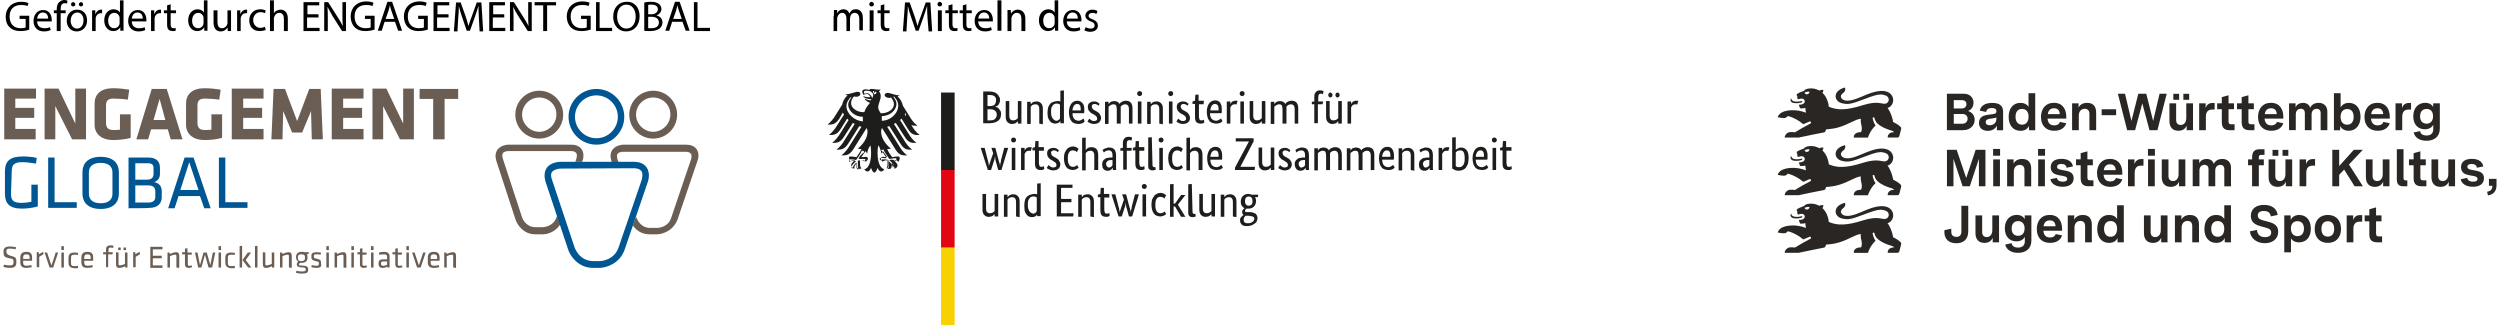 <?xml version="1.0"?>
<svg xmlns="http://www.w3.org/2000/svg" id="Ebene_1" data-name="Ebene 1" viewBox="0 0 558.35 72.79" width="700" height="91">
  <defs>
    <style>
      .cls-1{fill:#1d1d1b}.cls-2{fill:#6a5d54}.cls-6{fill:#005693}
    </style>
  </defs>
  <path d="M146.39 52.48h-1.68c-1.92 0-3.12-1.04-3.76-2 .48-1.44.72-1.92.72-1.92l.16.32c0 .08.8 2.16 2.96 2.16h1.68c.08 0 2.32-.08 3.04-2.16l4.48-13.2c.08-.24.24-.96-.08-1.28-.16-.24-.56-.4-1.12-.4h-14.08c-.24 0-.96.08-1.2.48-.16.24-.16.64 0 1.2l.24.64h-1.52l-.08-.24c-.32-1.04-.24-1.84.24-2.56.8-1.04 2.24-1.12 2.4-1.12h14.08c1.04 0 1.84.32 2.32.96.8 1.04.32 2.48.24 2.64l-4.48 13.2c-1.28 3.2-4.48 3.28-4.56 3.28Zm-25.6 0h-1.68c-2.64 0-4-2.08-4.4-3.2l-4.32-13.2c-.32-1.04-.24-1.84.24-2.56.8-1.04 2.24-1.12 2.4-1.12h14.08c1.04 0 1.84.32 2.32.96.8 1.04.32 2.48.24 2.64l-.08.24h-1.52l.24-.72c.08-.24.24-.96-.08-1.28-.24-.32-.72-.4-1.12-.4h-14.08c-.24 0-.96.08-1.2.48-.16.24-.16.64 0 1.2l4.32 13.2c0 .08.8 2.16 2.96 2.16h1.68c.08 0 2.32-.08 3.04-2.16l.16-.48s.56 1.52.72 2c-1.12 1.76-2.96 2.24-3.92 2.24Z" class="cls-2"/>
  <path d="M132.79 32.4c-3.44 0-6.24-2.8-6.24-6.24s2.8-6.24 6.24-6.24 6.24 2.8 6.24 6.24-2.8 6.24-6.24 6.24Zm0-11.04c-2.64 0-4.8 2.16-4.8 4.8s2.16 4.8 4.8 4.8 4.8-2.16 4.8-4.8-2.16-4.8-4.8-4.8Zm.64 38.64h-1.36c-3.36 0-5.12-2.64-5.6-4.08l-5.04-15.12c-.4-1.28-.32-2.32.24-3.2.96-1.36 2.96-1.36 3.04-1.36h16.4c1.36 0 2.32.4 2.88 1.2.96 1.28.4 3.12.32 3.28l-5.2 15.2c-1.12 3.2-4.24 4.08-5.68 4.08Zm-8.72-22.24c-.32 0-1.36.16-1.84.72-.32.4-.32 1.04 0 1.84l5.04 15.12c.08.16 1.04 3.04 4.24 3.04h1.36c.16 0 3.2-.08 4.24-3.04l5.2-15.2c.08-.32.32-1.36-.08-1.92-.32-.4-.88-.64-1.68-.64l-16.48.08Z" class="cls-6"/>
  <path d="M119.99 31.04c-2.96 0-5.36-2.4-5.36-5.36s2.4-5.36 5.36-5.36 5.36 2.4 5.36 5.36-2.4 5.36-5.36 5.36Zm0-9.2c-2.16 0-3.84 1.76-3.84 3.84s1.76 3.84 3.84 3.84 3.84-1.76 3.84-3.84c.08-2.08-1.68-3.84-3.84-3.84Zm25.52 9.2c-2.96 0-5.36-2.4-5.36-5.36s2.4-5.36 5.36-5.36 5.36 2.4 5.36 5.36-2.4 5.36-5.36 5.36Zm0-9.2c-2.16 0-3.84 1.76-3.84 3.84s1.76 3.84 3.84 3.84 3.84-1.76 3.84-3.84c.08-2.08-1.68-3.84-3.84-3.84ZM.16 31.2V19.84h7.12v2.24H2.64v2.08h4.24v2.24H2.64v2.48H7.2v2.32H.16Zm11.44-7.44v7.44H9.2V19.84h3.12l3.76 7.84v-7.84h2.4V31.2h-3.12l-3.76-7.44Zm12.96 7.6c-2.72 0-4.16-1.44-4.16-3.44V23.2c0-2.08 1.36-3.44 4.16-3.44 1.28 0 2.64.16 3.6.32l-.32 2.24c-.96-.16-2.48-.24-3.28-.24-1.28 0-1.6.64-1.6 1.52v3.92c0 .88.32 1.6 1.6 1.6.48 0 .88 0 1.52-.08V25.6h2.4v5.28c-1.2.32-2.56.48-3.92.48Zm15.52-.16h-2.64l-.64-2.24h-3.76l-.64 2.24h-2.64l3.44-11.28h3.36l3.52 11.28Zm-6.48-4.32h2.64l-1.28-4.72-1.36 4.72Zm11.44 4.48c-2.72 0-4.16-1.44-4.16-3.44V23.2c0-2.08 1.36-3.44 4.16-3.44 1.28 0 2.64.16 3.6.32l-.32 2.24c-.96-.16-2.48-.24-3.28-.24-1.28 0-1.6.64-1.6 1.52v3.92c0 .88.32 1.6 1.6 1.6.48 0 .88 0 1.52-.08V25.6h2.4v5.28c-1.2.32-2.56.48-3.92.48Zm6.08-.16V19.84h7.12v2.24h-4.56v2.08h4.24v2.24h-4.24v2.48h4.56v2.32h-7.12Zm11.52-6.32-.16 6.32H60l.48-11.28h2.56l2.72 7.2 2.72-7.2h2.56l.48 11.28h-2.48l-.16-6.32-2 4.8h-2.24l-2-4.8Zm10.87 6.32V19.84h7.12v2.24h-4.56v2.08h4.24v2.24h-4.24v2.48h4.56v2.32h-7.12Zm11.52-7.44v7.44h-2.4V19.84h3.12l3.76 7.84v-7.84h2.4V31.2h-3.12l-3.76-7.44Zm13.76-1.6v9.04h-2.56v-9.04h-3.04v-2.24h8.64v2.24h-3.04Z" class="cls-2"/>
  <path d="M1.68 43.36c0 1.44.4 2.08 2.4 2.08.56 0 1.36-.08 2.16-.24v-3.84h1.44v4.88c-1.12.32-2.4.48-3.6.48-2.88 0-3.76-1.28-3.76-3.36V38.4c0-2.32 1.12-3.36 4-3.36.96 0 2.08.08 3.12.32l-.16 1.28c-1.12-.16-2.08-.32-3.04-.32-1.84 0-2.4.56-2.4 2.08l-.16 4.96Zm9.84 1.92h4.88v1.28H10V35.28h1.44v10h.08Zm14.32-1.92c0 1.92-1.2 3.44-4.08 3.44s-4.08-1.52-4.08-3.44v-4.8c0-1.92 1.2-3.44 4.08-3.44s4.08 1.52 4.08 3.44v4.8Zm-6.72 0c0 1.36.88 2.16 2.64 2.16s2.64-.8 2.64-2.16v-4.72c0-1.36-.88-2.16-2.64-2.16s-2.64.8-2.64 2.16v4.72ZM28 46.64V35.28h4.4c1.76 0 2.64.8 2.64 2.32v1.28c0 .88-.32 1.52-1.28 1.92.96.16 1.68.8 1.68 2v1.36c0 1.6-1.12 2.4-2.8 2.4 0 .08-4.64.08-4.64.08Zm5.6-9.04c0-.72-.4-1.04-1.28-1.04h-2.8v3.68h2.56c1.12 0 1.52-.48 1.52-1.36V37.6Zm.4 5.28c0-.88-.48-1.36-1.6-1.36h-2.88v3.84h2.96c1.04 0 1.52-.48 1.52-1.28v-1.2Zm12.4 3.76h-1.44L44 43.92h-4.8l-.88 2.72h-1.44l3.68-11.36h2l3.84 11.36Zm-4.8-10.32-2 6.24h4.08l-2.08-6.24Zm8.16 8.96h4.88v1.28h-6.4V35.28h1.44v10h.08Z" class="cls-6"/>
  <path d="M1.36 60c-.48 0-.96-.08-1.36-.24l.08-.48c.48.08.88.16 1.28.16.72 0 .88-.16.88-.72 0-.64 0-.72-.96-.88C.16 57.6 0 57.36 0 56.4c0-.8.32-1.2 1.52-1.2.4 0 .88.08 1.28.16l-.08.48c-.4-.08-.8-.16-1.2-.16-.8 0-.88.16-.88.72q0 .64.96.88c1.2.32 1.28.48 1.28 1.36S2.64 60 1.36 60Zm3.84-.48c.32 0 .72-.08 1.04-.16l.08.48c-.32.08-.8.16-1.2.16-1.04 0-1.36-.48-1.36-1.28v-1.04c0-.72.32-1.28 1.36-1.28s1.28.56 1.28 1.28v.72h-2v.32c0 .56.16.8.8.8ZM4.4 58h1.44v-.32c0-.48-.16-.72-.72-.72s-.72.24-.72.72V58Zm4.56-1.04c-.32.16-.72.4-.96.56v2.32h-.56v-3.36h.48v.48c.24-.16.64-.4.96-.56l.08.56Zm2.72-.4h.56l-1.12 3.36h-.8L9.2 56.56h.56l.96 2.88c.08 0 .96-2.88.96-2.88Zm1.28-.56v-.88h.56V56h-.56Zm0 3.92v-3.36h.56v3.36h-.56Zm1.6-1.12v-1.04c0-.8.32-1.2 1.36-1.2.32 0 .64.08.8.08l-.08.48c-.24-.08-.48-.08-.72-.08-.56 0-.8.16-.8.72v1.12c0 .56.16.72.8.72.24 0 .48 0 .72-.08l.08.48c-.16.08-.48.08-.8.08-1.12-.08-1.36-.56-1.36-1.28Zm4.32.72c.32 0 .72-.08 1.04-.16l.08.48c-.32.08-.8.16-1.2.16-1.04 0-1.36-.48-1.36-1.28v-1.04c0-.72.32-1.28 1.36-1.28s1.28.56 1.28 1.28v.72h-2v.32c0 .56.16.8.8.8Zm-.8-1.52h1.44v-.32c0-.48-.16-.72-.72-.72s-.72.24-.72.72V58Zm6.48-2.48c-.16 0-.4-.08-.56-.08-.4 0-.48.16-.48.48v.56h.96l-.08.48h-.96v2.88h-.48v-2.88h-.64v-.48h.64v-.64c0-.56.32-.88.96-.88.24 0 .48 0 .72.08l-.08.48Zm1.2 1.04v2.56c0 .24.08.32.32.32s.8-.16 1.12-.32v-2.56h.56v3.36h-.48l-.08-.32c-.24.24-.88.4-1.28.4-.56 0-.72-.32-.72-.88v-2.64l.56.08Zm-.08-1.12h.56V56h-.56v-.56Zm1.2 0h.56V56h-.56v-.56Zm3.68 1.52c-.32.16-.72.4-.96.56v2.32h-.56v-3.36h.48v.48c.24-.16.64-.4.96-.56l.08.56Zm2.32-1.68h2.72v.56h-2.16v1.44h2v.56h-2v1.6h2.16V60h-2.72v-4.72Zm5.84 4.64v-2.56c0-.24-.08-.32-.32-.32s-.8.16-1.12.32v2.56h-.56v-3.36h.48l.08.32c.4-.16.96-.4 1.36-.4.56 0 .72.32.72.88V60l-.64-.08Zm3.52-.08c-.24.08-.48.16-.72.16-.56 0-.88-.24-.88-.8v-2.24H40v-.48h.64v-.8l.56-.08v.96h.96v.48h-.88v2.08c0 .24 0 .4.32.4.16 0 .32 0 .56-.08l.08.4Zm3.68.08-.8-2.88-.8 2.88h-.72l-.72-3.36h.56l.56 2.8.8-2.8h.72l.8 2.8.56-2.8h.56l-.72 3.36h-.8ZM48.16 56v-.88h.56V56h-.56Zm0 3.92v-3.36h.56v3.36h-.56Zm1.52-1.12v-1.04c0-.8.32-1.2 1.36-1.2.32 0 .64.08.8.08l-.08.48c-.24-.08-.48-.08-.72-.08-.56 0-.8.16-.8.72v1.12c0 .56.16.72.8.72.24 0 .48 0 .72-.08l.08.48c-.16.08-.48.08-.8.08-1.04-.08-1.36-.56-1.36-1.28Zm3.2 1.12v-4.8l.56-.08v4.88h-.56Zm2.56-3.36-1.2 1.68 1.28 1.68h-.72l-1.28-1.68 1.2-1.68h.72Zm.88 3.36v-4.8l.56-.08v4.88h-.56Zm2.32-3.36v2.56c0 .24.08.32.32.32s.8-.16 1.12-.32v-2.56h.56v3.36h-.48l-.08-.32c-.32.24-.88.4-1.28.4-.56 0-.72-.32-.72-.88v-2.64l.56.08Zm5.28 3.36v-2.56c0-.24-.08-.32-.32-.32s-.8.16-1.12.32v2.56h-.56v-3.36h.48l.08.32c.4-.16.96-.4 1.36-.4.56 0 .72.32.72.88V60l-.64-.08Zm4.4-3.04-.4.08c.16.16.16.4.16.64v.16c0 .72-.48 1.12-1.36 1.12h-.32c-.08.08-.24.24-.24.4s.08.16.24.16c.32 0 .56.08.96.08.64.08.88.32.88.8 0 .72-.24.96-1.52.96-.32 0-.88-.08-1.2-.16l.08-.48c.32.08.8.16 1.12.16.88 0 .96-.08.96-.48 0-.32-.08-.32-.48-.4-.4 0-.48-.08-.88-.08-.48-.08-.64-.32-.64-.64 0-.24.16-.48.32-.64-.32-.16-.48-.48-.48-.96 0-.72.32-1.2 1.36-1.2.16 0 .4 0 .56.08h.96l-.08.4Zm-1.6.08c-.56 0-.8.16-.8.72v.16c0 .48.24.64.8.64s.8-.24.8-.64v-.24c0-.48-.24-.64-.8-.64ZM70.07 60c-.32 0-.8-.08-1.12-.16l.08-.48c.32.08.64.16.96.16.56 0 .64-.08.64-.48s0-.4-.72-.56c-.88-.24-.96-.4-.96-1.12 0-.64.32-.88 1.2-.88.32 0 .72.08.96.08l-.08.48c-.32-.08-.64-.08-.96-.08-.48 0-.56.08-.56.4 0 .4 0 .48.56.56.96.24 1.04.4 1.04 1.04.16.72-.08 1.04-1.04 1.04Zm2.24-4v-.88h.56V56h-.56Zm0 3.92v-3.36h.56v3.36h-.56Zm3.84 0v-2.56c0-.24-.08-.32-.32-.32s-.8.16-1.12.32v2.56h-.56v-3.36h.48l.08.32c.4-.16.96-.4 1.36-.4.56 0 .72.32.72.88V60l-.64-.08ZM77.91 56v-.88h.56V56h-.56Zm0 3.92v-3.36h.56v3.36h-.56Zm3.52-.08c-.24.08-.48.16-.72.16-.56 0-.88-.24-.88-.8v-2.24h-.56v-.48h.56v-.8l.56-.08v.96h.96l-.08.48h-.88v2.08c0 .24 0 .4.32.4.16 0 .32 0 .56-.08l.16.4Zm.88-3.84v-.88h.56V56h-.56Zm0 3.92v-3.36h.56v3.36h-.56Zm4.16 0h-.48v-.24c-.32.24-.72.32-1.12.32-.64 0-.88-.4-.88-.96 0-.72.32-.96 1.04-.96h.88v-.56c0-.4-.16-.56-.72-.56-.32 0-.72.08-1.04.08l-.08-.48c.32-.08.72-.16 1.12-.16.96 0 1.28.4 1.28 1.12v2.4Zm-.56-1.36h-.88c-.4 0-.48.08-.48.48 0 .32.08.48.48.48.32 0 .64-.08.88-.24v-.72Zm3.44 1.28c-.24.08-.48.16-.72.16-.56 0-.88-.24-.88-.8v-2.24h-.64v-.48h.64v-.8l.56-.08v.96h.96l-.08.48h-.88v2.08c0 .24 0 .4.32.4.16 0 .32 0 .56-.08.08 0 .16.4.16.4Zm.88-3.84v-.88h.56V56h-.56Zm0 3.92v-3.36h.56v3.36h-.56Zm3.76-3.36h.56l-1.12 3.36h-.8l-1.12-3.36h.56l.96 2.88.96-2.88Zm2.48 2.96c.32 0 .72-.08 1.04-.16l.08.48c-.32.08-.8.16-1.2.16-1.04 0-1.36-.48-1.36-1.28v-1.04c0-.72.32-1.28 1.36-1.28s1.28.56 1.28 1.28v.72h-2v.32c0 .56.16.8.8.8Zm-.8-1.52h1.44v-.32c0-.48-.16-.72-.72-.72s-.72.24-.72.72V58Zm5.04 1.92v-2.56c0-.24-.08-.32-.32-.32s-.8.16-1.12.32v2.56h-.56v-3.36h.48l.08.32c.4-.16.96-.4 1.36-.4.56 0 .72.32.72.88V60l-.64-.08Z" class="cls-2"/>
  <path d="M223.18 22.32c0 .24 0 .48-.08.64l-.24.48c-.08.16-.24.24-.4.32s-.32.16-.4.16c.16 0 .32.08.56.16.16.08.32.24.4.4.16.16.24.32.32.48s.08.4.08.64c0 .32-.08.56-.16.8s-.24.4-.48.64c-.24.16-.48.32-.8.4s-.64.16-1.12.16h-1.44v-7.12h1.36c.4 0 .8.08 1.04.16.32.08.56.24.72.4.16.16.32.32.4.56.24.24.24.48.24.72Zm-.88.08c0-.32-.08-.64-.32-.8-.24-.24-.64-.32-1.12-.32h-.48v2.48h.48c.48 0 .88-.08 1.12-.32.24-.32.32-.64.32-1.04Zm.16 3.28c0-.4-.16-.72-.4-.88-.24-.24-.64-.32-1.04-.32h-.64v2.48h.56c.56 0 .88-.08 1.12-.32.24-.24.4-.56.4-.96Zm5.52 2h-.8v-.56c0 .08-.08.08-.16.16l-.24.24c-.08.08-.24.16-.4.16-.16.08-.32.08-.48.08-.24 0-.4 0-.56-.08s-.32-.16-.48-.32-.24-.32-.32-.56-.08-.48-.08-.88v-3.28h.8v3.2c0 .4.08.72.24.88.16.16.32.24.64.24.24 0 .48-.08.64-.16.16-.16.32-.24.4-.32v-3.84h.8v5.04Zm4 0v-3.2c0-.4-.08-.72-.24-.88-.16-.16-.32-.24-.64-.24-.24 0-.48.08-.64.16-.16.16-.32.24-.4.4v3.84h-.8V22.8h.8v.56c0-.08.08-.08.16-.16l.24-.24c.08-.08.24-.16.4-.16.16-.08.32-.08.48-.08.24 0 .4 0 .56.08s.32.16.48.32c.16.16.24.32.32.56.08.24.08.48.08.88v3.28l-.8-.16Zm1.84-2.4c0-.48.08-.96.16-1.28.16-.32.32-.64.48-.8.24-.24.48-.32.72-.4s.56-.16.8-.16h.4c.08 0 .24.08.32.08v-2.4l.8-.08v7.36h-.8v-.56c0 .08-.08.08-.08.16l-.24.24c-.08.08-.24.16-.4.16-.16.08-.32.08-.48.08-.24 0-.48-.08-.64-.16-.24-.08-.4-.24-.56-.48s-.32-.48-.4-.8c0-.16-.08-.56-.08-.96Zm2 1.76c.16 0 .24 0 .32-.08.08 0 .16-.08.24-.16.08-.08.16-.08.16-.16s.08-.08.08-.16v-3.04c-.08-.08-.16-.08-.24-.16-.08 0-.24-.08-.4-.08s-.4 0-.56.08-.32.16-.4.32c-.16.16-.24.32-.32.56-.08.24-.08.56-.08.88s0 .64.08.88.16.4.24.56c.08.16.24.24.32.32.24.24.4.24.56.24Zm6.24-2.64v.56c0 .16 0 .32-.08.4h-2.56c0 .56.16 1.04.4 1.28s.56.4.96.4c.16 0 .24 0 .4-.08.08 0 .24-.08.32-.16.08-.08.16-.08.24-.16q.08-.08.16-.08l.24.64-.16.16c-.08.08-.16.16-.24.16-.08.08-.24.16-.4.16-.16.08-.4.08-.64.08-.32 0-.56-.08-.88-.16-.24-.08-.48-.24-.64-.48-.16-.24-.32-.48-.4-.8s-.16-.72-.16-1.2.08-.8.16-1.12.24-.56.4-.8.4-.32.56-.48c.24-.08.48-.16.72-.16.48 0 .88.16 1.12.48.32.24.48.72.48 1.36Zm-1.6-1.12c-.32 0-.56.16-.72.4s-.32.64-.32 1.04h1.84v-.4c0-.32-.08-.64-.24-.8-.08-.16-.32-.24-.56-.24Zm4.8.4c-.08-.08-.16-.16-.32-.24-.16-.08-.32-.16-.56-.16s-.4.08-.48.16-.16.24-.16.4.08.32.16.48.24.24.48.4l.32.16c.32.16.64.4.8.64s.32.56.32.88c0 .4-.16.72-.4.96s-.64.4-1.2.4c-.16 0-.4 0-.56-.08s-.32-.08-.4-.16c-.08-.08-.24-.08-.32-.16l-.16-.16.4-.64.16.16c.08.08.16.08.24.16.08.08.16.08.24.16.08 0 .24.08.4.08.24 0 .4-.08.56-.16s.16-.24.16-.4c0-.08 0-.24-.08-.32 0-.08-.08-.16-.16-.24s-.16-.16-.24-.16c-.08-.08-.16-.16-.32-.24l-.32-.16c-.32-.16-.56-.4-.72-.64-.16-.24-.24-.48-.24-.88 0-.16 0-.32.08-.48s.16-.32.32-.4c.16-.08.32-.24.48-.24.16-.08.4-.08.56-.08s.32 0 .48.08c.16 0 .24.08.32.16s.16.08.24.16l.16.16-.24.4Zm4.08 4v-3.2c0-.4-.08-.72-.16-.88s-.32-.24-.56-.24c-.16 0-.24 0-.4.08-.08 0-.24.08-.32.16s-.16.08-.24.16l-.16.16v3.84h-.8V22.8h.8v.56c0-.08.08-.16.16-.24l.24-.24c.08-.08.24-.16.4-.16.16-.08.32-.08.48-.08.56 0 .96.24 1.2.64.08-.08.08-.16.16-.24.08-.08.16-.16.32-.24.08-.08.24-.08.4-.16s.32-.08.48-.08c1.04 0 1.52.56 1.52 1.76v3.36h-.8v-3.2c0-.4-.08-.72-.24-.88-.16-.16-.32-.24-.64-.24-.24 0-.4.08-.56.16s-.24.24-.4.32v3.84h-.88Zm5.52 0h-.8v-4.96h.8v4.96Zm-.4-6.16c-.16 0-.32-.08-.4-.16s-.16-.24-.16-.4.08-.32.16-.4.24-.16.4-.16.32.08.4.16.16.24.16.4-.08.32-.16.4-.24.16-.4.16Zm4.4 6.16v-3.2c0-.4-.08-.72-.24-.88-.16-.16-.32-.24-.64-.24-.24 0-.48.08-.64.16-.16.16-.32.24-.4.4v3.84h-.8V22.8h.8v.56c0-.08.08-.08.16-.16l.24-.24c.08-.08.24-.16.4-.16.16-.08.32-.08.48-.08.24 0 .4 0 .56.08s.32.16.48.32c.16.16.24.32.32.56.08.24.08.48.08.88v3.28l-.8-.16Zm2.96 0h-.8v-4.96h.8v4.96Zm-.4-6.16c-.16 0-.32-.08-.4-.16s-.16-.24-.16-.4.08-.32.16-.4.24-.16.4-.16.32.08.4.16.16.24.16.4-.08.32-.16.4c-.16.08-.24.16-.4.16Zm3.76 2.16c-.08-.08-.16-.16-.32-.24-.16-.08-.32-.16-.56-.16s-.4.08-.48.16-.16.24-.16.4.08.32.16.48.24.24.48.4l.32.16c.32.16.64.4.8.64s.32.56.32.88c0 .4-.16.72-.4.96s-.64.4-1.2.4c-.16 0-.4 0-.56-.08s-.32-.08-.4-.16c-.08-.08-.24-.08-.32-.16l-.16-.16.4-.64.16.16c.08.08.16.08.24.16.08.08.16.08.24.16.08 0 .24.08.4.08.24 0 .4-.08.56-.16.16-.08.16-.24.16-.4 0-.08 0-.24-.08-.32 0-.08-.08-.16-.16-.24s-.16-.16-.24-.16c-.08-.08-.16-.16-.32-.24l-.32-.16c-.32-.16-.56-.4-.72-.64-.16-.24-.24-.48-.24-.88 0-.16 0-.32.08-.48s.16-.32.32-.4c.16-.08.32-.24.48-.24.16-.08.4-.08.56-.08s.32 0 .48.08c.16 0 .24.08.32.16s.16.08.24.16l.16.16-.24.4Zm3.6-.32h-1.04v2.72c0 .32.08.56.16.72s.24.16.48.16c.16 0 .24 0 .32-.08.08 0 .16-.08.16-.08l.08.64s-.08.08-.24.16c-.16.08-.32.08-.56.08-.4 0-.72-.08-.96-.32s-.32-.64-.32-1.2v-2.88h-.56v-.56l.56-.16.08-1.36h.72v1.36h1.2l-.08.8Zm4.08 1.04v.56c0 .16 0 .32-.08.4h-2.56c0 .56.16 1.04.4 1.28s.56.4.96.4c.16 0 .24 0 .4-.08s.24-.08.32-.16c.08-.08.16-.08.24-.16q.08-.08.16-.08l.32.56-.16.16c-.08.08-.16.16-.24.16-.08.08-.24.16-.4.16-.16.08-.4.08-.64.08-.32 0-.56-.08-.88-.16-.24-.08-.48-.24-.64-.48-.16-.24-.32-.48-.4-.8s-.16-.72-.16-1.2.08-.8.16-1.12.24-.56.4-.8.4-.32.56-.48c.24-.08.48-.16.72-.16.48 0 .88.16 1.12.48s.4.8.4 1.44Zm-1.52-1.12c-.32 0-.56.16-.72.4-.16.24-.32.64-.32 1.04h1.84v-.4c0-.32-.08-.64-.24-.8-.16-.16-.32-.24-.56-.24Zm4.8.16s-.08 0-.16-.08-.16 0-.24 0c-.24 0-.48.08-.64.24-.16.16-.24.32-.32.48v3.6h-.8v-4.96h.8v.64c0-.08.08-.16.16-.32s.16-.16.24-.24c.08-.08.16-.16.32-.16.08-.08.24-.08.4-.08h.32c.08 0 .16 0 .16.08l-.24.8Zm1.68 4.24h-.8v-4.96h.8v4.96Zm-.4-6.16c-.16 0-.32-.08-.4-.16s-.16-.24-.16-.4.08-.32.16-.4.24-.16.4-.16.32.08.4.16.16.24.16.4-.08.32-.16.4-.24.16-.4.16Zm5.2 6.16h-.8v-.56c0 .08-.08.08-.16.16l-.24.24c-.08.08-.24.16-.4.16-.16.08-.32.08-.48.08-.24 0-.4 0-.56-.08s-.32-.16-.48-.32-.24-.32-.32-.56-.08-.48-.08-.88v-3.28h.8v3.2c0 .4.08.72.24.88.16.16.32.24.64.24.24 0 .48-.08.64-.16.16-.16.32-.24.4-.32v-3.84h.8v5.04Zm3.84 0v-3.2c0-.4-.08-.72-.16-.88s-.32-.24-.56-.24c-.16 0-.24 0-.4.08-.08 0-.24.08-.32.16s-.16.08-.24.16l-.16.16v3.84h-.8V22.8h.8v.56c0-.08.08-.16.16-.24l.24-.24c.08-.08.24-.16.4-.16.16-.08.32-.08.48-.08.56 0 .96.24 1.2.64.08-.08.08-.16.16-.24.08-.08.16-.16.32-.24.08-.08.24-.08.4-.16s.32-.08.48-.08c1.04 0 1.52.56 1.52 1.76v3.36h-.8v-3.2c0-.4-.08-.72-.24-.88-.16-.16-.32-.24-.64-.24-.24 0-.4.08-.56.16s-.24.24-.4.32v3.84h-.88Zm8.96-4.32h-1.04v4.24h-.8v-4.24h-.56v-.56l.56-.08v-.96c0-.24 0-.48.08-.72.08-.16.16-.32.32-.48.16-.16.24-.24.4-.24.16-.08.32-.08.56-.08.16 0 .32 0 .48.08s.24.08.24.08l-.16.72c-.08 0-.08-.08-.16-.08s-.16-.08-.24-.08c-.16 0-.32.08-.48.16-.08.16-.16.32-.16.72v.88h1.12l-.16.64Zm4.32 4.32h-.8v-.56c0 .08-.08.08-.16.16l-.24.24c-.08.08-.24.16-.4.16-.16.08-.32.08-.48.08-.24 0-.4 0-.56-.08s-.32-.16-.48-.32-.24-.32-.32-.56-.08-.48-.08-.88v-3.28h.8v3.2c0 .4.08.72.24.88.16.16.32.24.64.24.24 0 .48-.08.64-.16.16-.16.32-.24.4-.32v-3.84h.8v5.04Zm-2.08-6.4c0 .16-.08.32-.16.4s-.24.16-.32.16-.24-.08-.32-.16-.16-.24-.16-.4.08-.32.16-.4.24-.16.32-.16.24.08.32.16.16.24.16.4Zm1.6 0c0 .16-.08.32-.16.4s-.24.16-.32.16c-.16 0-.24-.08-.32-.16s-.16-.24-.16-.4.08-.32.16-.4.24-.16.32-.16c.16 0 .24.08.32.16s.16.24.16.4Zm3.92 2.16s-.08 0-.16-.08h-.24c-.24 0-.48.08-.64.24-.16.16-.24.32-.32.48v3.6h-.8v-4.96h.8v.64c0-.08.08-.16.16-.32l.24-.24c.08-.08.16-.16.32-.16.08-.08.24-.08.4-.08h.32c.08 0 .16 0 .16.08l-.24.8Zm-78.16 9.68-1.52 4.96h-.72l-.48-1.76c-.08-.24-.16-.48-.16-.72s-.08-.4-.08-.64c0 .16-.08.4-.08.64l-.24.72-.56 1.76h-.72l-1.6-4.96h.88l.72 2.8c.08.24.16.48.16.72.08.24.08.4.08.64 0-.16.08-.4.16-.64l.24-.72.56-1.6-.4-1.2h.88l.72 2.72c.08.32.16.56.24.8.08.24.08.48.08.64 0-.16.08-.4.08-.64.08-.24.16-.48.16-.8l.72-2.72h.88Zm1.6 4.96h-.8v-4.96h.8v4.96Zm-.4-6.16c-.16 0-.32-.08-.4-.16-.08-.08-.16-.24-.16-.4s.08-.32.16-.4.24-.16.4-.16.32.08.4.16c.08.08.16.24.16.4s-.08.32-.16.4-.24.16-.4.16Zm3.84 1.92s-.08 0-.16-.08h-.24c-.24 0-.48.08-.64.24-.16.16-.24.32-.32.48v3.6h-.8v-4.96h.8v.64c0-.08.08-.16.16-.32l.24-.24c.08-.08.16-.16.32-.16.08-.08.24-.08.4-.08h.32c.08 0 .16 0 .16.08l-.24.8Zm2.96-.08h-1.12v2.72c0 .32.08.56.16.72s.24.16.48.16c.16 0 .24 0 .32-.08.08 0 .16-.08.16-.08l.08.64s-.08.08-.24.16c-.16.08-.32.08-.56.08-.4 0-.72-.08-.96-.32s-.32-.64-.32-1.2v-2.88h-.56v-.56l.56-.16.08-1.36h.72v1.36h1.2v.8Zm3.12.32c-.08-.08-.16-.16-.32-.24-.16-.08-.32-.16-.56-.16s-.4.08-.48.16-.16.24-.16.4.08.32.16.48c.08.16.24.24.48.4l.32.16c.32.16.64.4.8.64s.32.56.32.88c0 .4-.16.72-.4.96s-.64.4-1.2.4c-.16 0-.4 0-.56-.08s-.32-.08-.4-.16c-.08-.08-.24-.08-.32-.16l-.16-.16.4-.64.16.16c.08.08.16.08.24.16.08.08.16.08.24.16.08 0 .24.08.4.08.24 0 .4-.08.56-.16s.16-.24.16-.4c0-.08 0-.24-.08-.32 0-.08-.08-.16-.16-.24s-.16-.16-.24-.16-.16-.16-.32-.24l-.32-.16c-.32-.16-.56-.4-.72-.64-.16-.24-.24-.48-.24-.88 0-.16 0-.32.08-.48.08-.16.16-.32.32-.4.16-.08.32-.24.48-.24.16-.08.4-.08.56-.08s.32 0 .48.08c.16 0 .24.08.32.16.08.08.16.08.24.16l.16.16-.24.4Zm4.24 0-.08-.08-.16-.16c-.08-.08-.16-.08-.24-.08s-.24-.08-.32-.08c-.16 0-.32 0-.48.08s-.32.16-.4.32-.24.32-.24.56c-.08.24-.08.48-.08.88s0 .64.08.88.16.48.24.56c.08.16.24.24.4.32.16.08.32.08.48.08.24 0 .48-.08.56-.16.16-.08.24-.16.32-.24l.32.56c0 .08-.08.08-.16.16s-.16.08-.24.16c-.08.08-.24.08-.4.16-.16 0-.32.08-.48.08-.24 0-.56-.08-.8-.16s-.48-.24-.64-.48c-.16-.24-.32-.48-.4-.8s-.16-.72-.16-1.2.08-.88.16-1.2c.16-.32.32-.56.48-.8s.4-.32.64-.48c.24-.08.48-.16.72-.16.16 0 .32 0 .48.08.16 0 .24.08.4.16.08.08.16.08.24.16l.16.16-.4.72Zm3.92 4v-3.2c0-.4-.08-.72-.24-.88-.16-.16-.32-.24-.64-.24-.24 0-.48.08-.64.16-.16.16-.32.24-.4.4v3.84h-.8v-7.28l.8-.08v2.8c0-.08.08-.08.16-.16l.24-.24c.08-.08.24-.16.4-.16.16-.08.32-.08.56-.08.4 0 .8.16 1.04.4s.4.72.4 1.44v3.28h-.88Zm1.76-1.28c0-.32.08-.56.16-.72s.24-.32.48-.48c.16-.16.4-.24.64-.24.24-.08.48-.08.8-.08h.24v-.48c0-.4-.08-.72-.24-.88-.16-.16-.32-.24-.64-.24-.24 0-.48.08-.64.16-.16.08-.32.24-.4.32l-.32-.56c.08-.08.16-.08.24-.16.08-.08.16-.16.32-.16.16-.08.24-.08.4-.16s.32-.08.56-.08c.48 0 .88.16 1.12.4.24.32.4.72.4 1.36v2.88c0 .24 0 .32.08.4h-.8v-.56c0 .08-.08.16-.16.24l-.24.24c-.08.08-.16.16-.32.16-.08.08-.24.08-.4.08s-.32 0-.56-.08c-.16-.08-.32-.16-.4-.32-.16-.16-.24-.24-.24-.4 0-.24-.08-.4-.08-.64Zm1.52.72c.08 0 .24 0 .32-.08.08 0 .16-.08.24-.16.08-.08.16-.08.16-.16q.08-.08.08-.16v-1.12h-.24c-.4 0-.72.08-.88.24s-.32.32-.32.56.08.48.16.56c.16.24.32.32.48.32Zm5.04-3.76h-1.04V38h-.8v-4.24h-.64v-.56l.56-.08v-.96c0-.24 0-.48.08-.72.08-.16.16-.32.32-.48.16-.16.24-.24.4-.24.16-.08.32-.08.56-.08.16 0 .32 0 .48.08s.24.08.24.08l-.16.72c-.08 0-.08-.08-.16-.08s-.16-.08-.24-.08c-.16 0-.32.08-.48.16-.08.16-.16.32-.16.72v.88h1.12l-.08.64Zm2.88 0h-1.12v2.72c0 .32.08.56.16.72s.24.16.48.16c.16 0 .24 0 .32-.08s.16-.08.16-.08l.08.64s-.08.08-.24.16c-.16.08-.32.08-.56.08-.4 0-.72-.08-.96-.32s-.32-.64-.32-1.2v-2.88h-.56v-.56l.56-.16.08-1.36h.72v1.36h1.2v.8Zm1.84 3.12c0 .24 0 .32.08.4s.16.16.32.16h.16q.08 0 .08-.08l.08.64c-.08 0-.08.08-.24.08-.08 0-.24.08-.48.08-.32 0-.48-.08-.72-.24s-.24-.48-.24-.88V30.8l.8-.08.16 6.16Zm2.32 1.2h-.8v-4.96h.8v4.96Zm-.4-6.16c-.16 0-.32-.08-.4-.16-.08-.08-.16-.24-.16-.4s.08-.32.16-.4.24-.16.4-.16.32.08.4.16.16.24.16.4-.08.32-.16.4-.24.16-.4.16Zm4.48 2.16-.08-.08-.16-.16c-.08-.08-.16-.08-.24-.08s-.24-.08-.32-.08c-.16 0-.32 0-.48.08s-.32.16-.4.32-.24.32-.24.56c-.08.24-.08.48-.08.88s0 .64.08.88.16.48.24.56c.08.16.24.24.4.32.16.08.32.08.48.08.24 0 .48-.08.56-.16s.24-.16.32-.24l.32.56c0 .08-.08.08-.16.16s-.16.08-.24.16c-.08.08-.24.08-.4.16-.16 0-.32.08-.48.08-.24 0-.56-.08-.8-.16s-.48-.24-.64-.48c-.16-.24-.32-.48-.4-.8s-.16-.72-.16-1.2.08-.88.16-1.2c.16-.32.32-.56.48-.8s.4-.32.64-.48c.24-.08.48-.16.72-.16.16 0 .32 0 .48.08.16 0 .24.08.4.16.08.08.16.08.24.16l.16.16-.4.72Zm3.92 4v-3.2c0-.4-.08-.72-.24-.88-.16-.16-.32-.24-.64-.24-.24 0-.48.08-.64.16-.16.16-.32.24-.4.4v3.84h-.8v-7.28l.8-.08v2.8c0-.08.08-.08.16-.16l.24-.24c.08-.08.24-.16.4-.16.16-.08.32-.08.56-.08.4 0 .8.16 1.04.4.24.32.4.72.4 1.44v3.28h-.88Zm5.28-3.28v.56c0 .16 0 .32-.08.4h-2.56c0 .56.16 1.04.4 1.28s.56.4.96.4c.16 0 .24 0 .4-.08.08 0 .24-.08.32-.16.08-.08.16-.08.24-.16q.08-.08.16-.08l.32.56-.16.16c-.08.08-.16.16-.24.16-.08.08-.24.16-.4.16s-.4.08-.64.08c-.32 0-.56-.08-.88-.16-.24-.08-.48-.24-.64-.48-.16-.24-.32-.48-.4-.8s-.16-.72-.16-1.2.08-.8.16-1.12.24-.56.4-.8.4-.32.56-.48c.24-.08.48-.16.72-.16.48 0 .88.16 1.12.48.24.4.4.8.4 1.44Zm-1.6-1.12c-.32 0-.56.16-.72.4-.16.24-.32.64-.32 1.04h1.84v-.4c0-.32-.08-.64-.24-.8-.08-.16-.32-.24-.56-.24Zm8.72-2.16-3.04 5.84h3.28l-.08.72h-4.4v-.56l3.12-5.84h-2.96v-.72h4v.56h.08Zm4.56 6.56h-.8v-.56c0 .08-.08.08-.16.16l-.24.24c-.08.08-.24.16-.4.16-.16.08-.32.08-.48.08-.24 0-.4 0-.56-.08s-.32-.16-.48-.32-.24-.32-.32-.56-.08-.48-.08-.88v-3.28h.8v3.2c0 .4.08.72.24.88.16.16.32.24.64.24.24 0 .48-.08.64-.16.16-.16.32-.24.4-.32v-3.84h.8v5.04Zm3.36-4c-.08-.08-.16-.16-.32-.24-.16-.08-.32-.16-.56-.16s-.4.08-.48.16c-.08.08-.16.24-.16.4s.08.32.16.48c.08.16.24.24.48.4l.32.16c.32.16.64.4.8.64s.32.56.32.88c0 .4-.16.72-.4.96s-.64.4-1.2.4c-.16 0-.4 0-.56-.08s-.32-.08-.4-.16c-.08-.08-.24-.08-.32-.16l-.16-.16.4-.64.16.16c.08.08.16.08.24.16.08.08.16.08.24.16.08 0 .24.08.4.08.24 0 .4-.08.56-.16.16-.08.16-.24.16-.4 0-.08 0-.24-.08-.32 0-.08-.08-.16-.16-.24s-.16-.16-.24-.16-.16-.16-.32-.24l-.32-.16c-.32-.16-.56-.4-.72-.64-.16-.24-.24-.48-.24-.88 0-.16 0-.32.08-.48.08-.16.16-.32.32-.4.16-.08.32-.24.48-.24.16-.08.4-.08.56-.08s.32 0 .48.08c.16 0 .24.08.32.16.08.08.16.08.24.16l.16.16-.24.4Zm1.2 2.72c0-.32.08-.56.16-.72s.24-.32.48-.48c.16-.16.4-.24.64-.24.24-.08.48-.08.8-.08h.24v-.48c0-.4-.08-.72-.24-.88-.16-.16-.32-.24-.64-.24-.24 0-.48.08-.64.16-.16.08-.32.24-.4.32l-.24-.56c.08-.08.16-.08.24-.16.08-.08.16-.16.32-.16.16-.08.24-.08.4-.16s.32-.08.56-.08c.48 0 .88.16 1.12.4.24.32.4.72.4 1.36v2.88c0 .24 0 .32.08.4h-.8v-.56c0 .08-.08.16-.16.24l-.24.24c-.08.08-.16.16-.32.16s-.24.08-.4.08-.32 0-.56-.08c-.16-.08-.32-.16-.4-.32-.16-.16-.24-.24-.24-.4-.08-.24-.16-.4-.16-.64Zm1.52.72c.08 0 .24 0 .32-.08.08 0 .16-.08.24-.16.08-.08.16-.08.16-.16q.08-.08.08-.16v-1.12h-.24c-.4 0-.72.08-.88.24s-.32.32-.32.56.08.48.16.56c.08.24.24.32.48.32Zm5.52.56v-3.2c0-.4-.08-.72-.16-.88-.08-.16-.32-.24-.56-.24-.16 0-.24 0-.4.08-.08 0-.24.08-.32.16-.08.08-.16.08-.24.16l-.16.16v3.84h-.8V33.2h.8v.56c0-.08.08-.16.16-.24l.24-.24c.08-.08.24-.16.4-.16.16-.08.32-.08.48-.08.56 0 .96.24 1.2.64.08-.08.08-.16.16-.24s.16-.16.32-.24c.08-.08.24-.08.4-.16s.32-.08.48-.08c1.04 0 1.52.56 1.52 1.76v3.36h-.8v-3.2c0-.4-.08-.72-.24-.88-.16-.16-.32-.24-.64-.24-.24 0-.4.08-.56.16-.16.08-.24.24-.4.32v3.84h-.88Zm7.28 0v-3.2c0-.4-.08-.72-.16-.88-.08-.16-.32-.24-.56-.24-.16 0-.24 0-.4.08-.08 0-.24.08-.32.16-.08.08-.16.08-.24.16l-.16.16v3.84h-.8V33.2h.8v.56c0-.08.08-.16.16-.24l.24-.24c.08-.08.24-.16.4-.16.16-.08.32-.08.48-.08.56 0 .96.24 1.2.64.08-.08.08-.16.16-.24s.16-.16.32-.24c.08-.08.24-.08.4-.16s.32-.08.48-.08c1.04 0 1.52.56 1.52 1.76v3.36h-.8v-3.2c0-.4-.08-.72-.24-.88-.16-.16-.32-.24-.64-.24-.24 0-.4.08-.56.16-.16.08-.24.24-.4.32v3.84h-.88Zm7.92-3.28v.56c0 .16 0 .32-.08.4h-2.56c0 .56.16 1.04.4 1.28s.56.4.96.4c.16 0 .24 0 .4-.08s.24-.08.32-.16c.08-.08.16-.08.24-.16q.08-.08.16-.08l.32.56-.16.16c-.08.08-.16.16-.24.16-.08.08-.24.16-.4.16-.16.08-.4.08-.64.08-.32 0-.56-.08-.88-.16-.24-.08-.48-.24-.64-.48-.16-.24-.32-.48-.4-.8s-.16-.72-.16-1.2.08-.8.16-1.12.24-.56.4-.8.4-.32.56-.48c.24-.08.48-.16.72-.16.48 0 .88.16 1.12.48.24.4.4.8.4 1.44Zm-1.6-1.12c-.32 0-.56.16-.72.4-.16.24-.32.64-.32 1.04h1.84v-.4c0-.32-.08-.64-.24-.8-.08-.16-.32-.24-.56-.24Zm5.36 4.4v-3.2c0-.4-.08-.72-.24-.88-.16-.16-.32-.24-.64-.24-.24 0-.48.08-.64.16s-.32.24-.4.4v3.84h-.8V33.2h.8v.56c0-.08.08-.08.16-.16l.24-.24c.08-.08.24-.16.4-.16.16-.08.32-.08.48-.08.24 0 .4 0 .56.08s.32.16.48.32.24.32.32.56.08.48.08.88v3.28l-.8-.16Zm1.84-1.28c0-.32.08-.56.16-.72s.24-.32.48-.48c.16-.16.4-.24.64-.24.24-.08.48-.08.8-.08h.24v-.48c0-.4-.08-.72-.24-.88-.16-.16-.32-.24-.64-.24-.24 0-.48.08-.64.16-.16.08-.32.24-.4.32l-.32-.56c.08-.08.16-.08.24-.16.08-.08.16-.16.32-.16s.24-.08.4-.16.32-.08.56-.08c.48 0 .88.16 1.12.4s.4.72.4 1.36v2.88c0 .24 0 .32.08.4h-.8v-.56c0 .08-.08.16-.16.24l-.24.24c-.08.08-.16.16-.32.16-.08.08-.24.08-.4.08s-.32 0-.56-.08c-.16-.08-.32-.16-.4-.32-.16-.16-.24-.24-.24-.4-.08-.24-.08-.4-.08-.64Zm1.52.72c.08 0 .24 0 .32-.08.08 0 .16-.08.24-.16.08-.08.16-.08.16-.16q.08-.08.08-.16v-1.12h-.24c-.4 0-.72.08-.88.24s-.32.32-.32.56.08.48.16.56c.08.24.24.32.48.32Zm5.04-3.68s-.08 0-.16-.08h-.24c-.24 0-.48.08-.64.24-.16.16-.24.32-.32.48v3.6h-.8v-4.96h.8v.64c0-.08.08-.16.16-.32l.24-.24c.08-.08.16-.16.32-.16.08-.08.24-.08.4-.08h.32c.08 0 .16 0 .16.08l-.24.8Zm4.56 1.52c0 .56-.08.96-.16 1.36-.16.32-.32.64-.48.88-.24.24-.48.4-.72.48s-.56.16-.88.16c-.16 0-.4 0-.56-.08-.16 0-.32-.08-.4-.16-.08-.08-.24-.08-.32-.16-.08-.08-.16-.08-.16-.16V30.8l.8-.08v2.88c0-.08.08-.08.16-.16s.16-.16.24-.16.24-.08.32-.16.32-.08.48-.08c.48 0 .88.16 1.2.56.32.32.48.96.48 1.76Zm-.88.08c0-.64-.08-1.04-.24-1.36s-.48-.4-.8-.4c-.24 0-.48.08-.64.16-.16.08-.24.24-.32.32v3.04c.08.08.16.08.24.16.08.08.24.08.4.08s.4 0 .56-.08.32-.16.4-.32c.16-.16.24-.32.32-.64s.08-.56.08-.96Zm5.12-.64v.56c0 .16 0 .32-.08.4h-2.56c0 .56.16 1.04.4 1.28s.56.4.96.4c.16 0 .24 0 .4-.08.08 0 .24-.08.32-.16.08-.08.16-.08.24-.16q.08-.08.16-.08l.32.56-.16.16c-.08.08-.16.16-.24.16-.08.08-.24.16-.4.16-.16.08-.4.08-.64.08-.32 0-.56-.08-.88-.16-.24-.08-.48-.24-.64-.48-.16-.24-.32-.48-.4-.8s-.16-.72-.16-1.2.08-.8.16-1.12.24-.56.4-.8.4-.32.56-.48c.24-.08.48-.16.72-.16.48 0 .88.16 1.12.48.24.4.4.8.4 1.44Zm-1.6-1.12c-.32 0-.56.16-.72.4-.16.24-.32.64-.32 1.04h1.84v-.4c0-.32-.08-.64-.24-.8-.08-.16-.24-.24-.56-.24Zm3.52 4.4h-.8v-4.96h.8v4.96Zm-.4-6.16c-.16 0-.32-.08-.4-.16-.08-.08-.16-.24-.16-.4s.08-.32.16-.4.24-.16.4-.16.32.08.4.16c.08.08.16.24.16.4s-.08.32-.16.4-.24.16-.4.16Zm3.84 1.84h-1.12v2.72c0 .32.08.56.16.72s.24.16.48.16c.16 0 .24 0 .32-.08.08 0 .16-.08.16-.08l.08.64s-.08.08-.24.16c-.16.08-.32.08-.56.08-.4 0-.72-.08-.96-.32s-.32-.64-.32-1.2v-2.88h-.56v-.56l.56-.16.08-1.36h.72v1.36h1.2v.8ZM222.78 48.48h-.8v-.56c0 .08-.08.08-.16.16l-.24.24c-.08.08-.24.16-.4.16-.16.08-.32.08-.48.08-.24 0-.4 0-.56-.08s-.32-.16-.48-.32-.24-.32-.32-.56-.08-.48-.08-.88v-3.28h.8v3.2c0 .4.08.72.24.88.16.16.32.24.64.24.24 0 .48-.08.64-.16.16-.16.32-.24.4-.32v-3.84h.8v5.04Zm4 0v-3.2c0-.4-.08-.72-.24-.88-.16-.16-.32-.24-.64-.24-.24 0-.48.08-.64.16s-.32.24-.4.4v3.84h-.8V43.6h.8v.56c0-.08.08-.08.16-.16l.24-.24c.08-.08.24-.16.4-.16.16-.08.32-.08.48-.08.24 0 .4 0 .56.08s.32.16.48.32.24.32.32.56.08.48.08.88v3.28l-.8-.16Zm1.84-2.4c0-.48.08-.96.16-1.28s.32-.64.48-.8.48-.32.72-.4.56-.16.8-.16h.4c.08 0 .24.08.32.08v-2.4l.8-.08v7.36h-.8V48c0 .08-.08.08-.08.16l-.24.24c-.08.08-.24.16-.4.16-.16.08-.32.08-.48.08-.24 0-.48-.08-.64-.16-.24-.08-.4-.24-.56-.48s-.32-.48-.4-.8c0-.24-.08-.64-.08-1.12Zm2 1.76c.16 0 .24 0 .32-.08.08 0 .16-.08.24-.16.08-.08.16-.08.16-.16s.08-.08.08-.16v-3.04c-.08-.08-.16-.08-.24-.16-.08 0-.24-.08-.4-.08s-.4 0-.56.08-.32.16-.4.32c-.16.16-.24.32-.32.56s-.08.56-.08.88 0 .64.08.88.16.4.24.56c.08.16.24.24.32.32s.4.24.56.24Zm8.8-5.76h-2.56v2.48h2.32v.72h-2.32v2.48h2.8l-.08.72h-3.68v-7.12h3.52v.72Zm4 6.4v-3.2c0-.4-.08-.72-.24-.88-.16-.16-.32-.24-.64-.24-.24 0-.48.08-.64.16s-.32.24-.4.4v3.84h-.8V43.6h.8v.56c0-.08.08-.08.16-.16l.24-.24c.08-.08.24-.16.4-.16.16-.08.32-.08.48-.08.24 0 .4 0 .56.08s.32.16.48.32.24.32.32.56.08.48.08.88v3.28l-.8-.16Zm4.24-4.24h-1.12v2.72c0 .32.08.56.16.72s.24.16.48.16c.16 0 .24 0 .32-.08.08 0 .16-.08.16-.08l.08.64s-.08.08-.24.16c-.16.08-.32.08-.56.08-.4 0-.72-.08-.96-.32s-.32-.64-.32-1.2v-2.88h-.56v-.56l.56-.16.08-1.36h.72v1.36h1.2v.8Zm6.64-.72-1.52 4.96h-.72l-.48-1.76c-.08-.24-.16-.48-.16-.72s-.08-.4-.08-.64c0 .16-.08.4-.08.64l-.24.72-.56 1.76h-.72l-1.6-4.96h.88l.72 2.8c.08.24.16.48.16.72.08.24.08.4.08.64 0-.16.08-.4.16-.64l.24-.72.56-1.6-.4-1.2h.88l.72 2.72c.08.32.16.56.24.8.08.24.08.48.08.64 0-.16.08-.4.08-.64.08-.24.16-.48.16-.8l.72-2.72h.88Zm1.6 4.96h-.8v-4.96h.8v4.96Zm-.4-6.16c-.16 0-.32-.08-.4-.16-.08-.08-.16-.24-.16-.4s.08-.32.16-.4.24-.16.4-.16.32.08.4.16c.08.08.16.24.16.4s-.08.32-.16.4-.24.16-.4.16Zm4.48 2.16-.08-.08-.16-.16c-.08-.08-.16-.08-.24-.08s-.24-.08-.32-.08c-.16 0-.32 0-.48.08s-.32.16-.4.32-.24.32-.24.56c-.08.24-.08.48-.08.88s0 .64.08.88.16.48.24.56c.08.16.24.24.4.32.16.08.32.08.48.08.24 0 .48-.08.56-.16.16-.08.24-.16.32-.24l.32.56c0 .08-.08.08-.16.16s-.16.08-.24.16c-.08.08-.24.08-.4.16-.16 0-.32.08-.48.08-.24 0-.56-.08-.8-.16s-.48-.24-.64-.48c-.16-.24-.32-.48-.4-.8s-.16-.72-.16-1.2.08-.88.16-1.2c.16-.32.32-.56.48-.8s.4-.32.64-.48c.24-.08.48-.16.72-.16.16 0 .32 0 .48.08.16 0 .24.08.4.16.08.08.16.08.24.16l.16.16-.4.72Zm3.04 1.36 1.68 2.72h-.96l-1.36-2.32h-.32v2.32h-.8v-7.28l.8-.08v4.4h.32l1.36-1.92h.96l-1.68 2.16Zm3.28 1.52c0 .24 0 .32.08.4s.16.16.32.16h.16q.08 0 .08-.08l.08.64c-.08 0-.08.08-.24.08s-.24.08-.48.08c-.32 0-.48-.08-.72-.24-.16-.16-.24-.48-.24-.88v-6.24l.8-.08.16 6.16Zm5.04 1.12h-.8v-.56c0 .08-.08.08-.16.16l-.24.24c-.08.08-.24.16-.4.16-.16.08-.32.08-.48.08-.24 0-.4 0-.56-.08s-.32-.16-.48-.32-.24-.32-.32-.56-.08-.48-.08-.88v-3.28h.8v3.2c0 .4.08.72.24.88.16.16.32.24.64.24.24 0 .48-.08.64-.16.16-.16.32-.24.4-.32v-3.84h.8v5.04Zm4 0v-3.2c0-.4-.08-.72-.24-.88-.16-.16-.32-.24-.64-.24-.24 0-.48.08-.64.16s-.32.24-.4.4v3.84h-.8V43.6h.8v.56c0-.08.08-.08.16-.16l.24-.24c.08-.08.24-.16.4-.16.16-.08.32-.08.48-.08.24 0 .4 0 .56.08s.32.16.48.32.24.32.32.56.08.48.08.88v3.28l-.8-.16Zm5.6-4.32h-.64c.16.24.24.56.24.88 0 .24-.08.48-.16.72s-.24.4-.4.56-.32.24-.56.32c-.24.08-.4.08-.64.08h-.32c-.08 0-.16.08-.24.16-.08.08-.16.16-.16.32 0 .08 0 .16.08.24s.24.08.4.08h.64c.24 0 .48 0 .64.08s.4.16.56.24.24.24.32.4.16.4.16.56c0 .24-.08.48-.16.72s-.24.4-.48.56c-.24.16-.48.32-.72.4s-.64.16-.96.16c-.56 0-.96-.08-1.2-.32s-.4-.56-.4-.96c0-.16 0-.32.08-.48.08-.16.16-.24.24-.32l.24-.24c.08-.08.16-.08.24-.16-.24-.16-.32-.4-.32-.72 0-.16 0-.24.08-.32.08-.08.08-.16.16-.24s.16-.08.16-.16c.08 0 .08-.08.16-.08-.24-.08-.48-.32-.64-.56-.16-.24-.24-.56-.24-.96 0-.24.08-.48.16-.72s.24-.4.4-.56.32-.24.56-.32c.24-.08.4-.08.64-.08s.48.08.64.16h1.52l-.08.56Zm-2.32 4.16h-.4c-.08 0-.16.08-.16.16l-.16.16c-.08.08-.08.16-.08.24s-.08.24-.08.32c0 .56.32.8.88.8.48 0 .88-.08 1.12-.32.24-.16.4-.4.4-.64s-.08-.4-.24-.48c-.16-.08-.32-.16-.64-.16 0-.08-.64-.08-.64-.08Zm1.12-3.28c0-.32-.08-.64-.24-.8-.16-.16-.4-.24-.56-.24-.24 0-.48.08-.64.24-.16.16-.24.4-.24.8s.08.64.24.8c.16.16.4.24.56.24.24 0 .48-.08.64-.24s.24-.4.24-.8Z" class="cls-1"/>
  <path fill="#f8d200" d="M211.74 55.44h1.28V72.8h-3.04V55.44h1.76Z"/>
  <path fill="#e20613" d="M211.74 38h1.28v17.44h-3.04V38h1.76Z"/>
  <path d="M202.07 26.8c.88 1.44 1.6 1.36 2.64 1.36-.88-.64-1.44-1.52-1.68-1.92l-1.6-2.56c-.16-.8-.56-1.52-1.2-2.08.24-.08.4-.16.48-.24-1.04 0-2.08-.56-2.72-.56-.4 0-.64.24-.64.48 0 .32.4.64.96.64.16 0 .32 0 .48-.08.32.48.64.88.64 1.52 0 1.12-1.36 2-2.72 2h-.24c-.16-.32-.56-.72-.56-1.28 0-.88.56-1.68.56-2.56 0-.56-.24-.88-.4-1.04.16-.16.32-.32.4-.48-.08.08-.24.08-.4.08-.64 0-1.2-.16-1.68-.16-.32 0-.4.08-.4.16v.08c-.08-.08-.24-.08-.32-.08-.16 0-.32-.08-.48-.08-.64 0-.88.24-.88.48 0 .16.16.56.32.8.24-.16.56-.24.72-.24.32 0 .64.32.8.72h-.48c-.64 0-1.04-.24-1.12-.24 0 .08.16.32.56.48.48.16 1.12.24 1.28.24 0 0-.08.24-.24.24h-.08c-.48-.08-.64-.16-1.2-.4 0 .24.64.8 1.2.96-.48.56-1.04 1.2-1.28 2.08h-.24c-1.36 0-2.72-.88-2.72-2 0-.64.24-1.04.64-1.52.16 0 .4.08.48.08.64 0 .96-.32.96-.64s-.24-.48-.64-.48c-.56 0-1.6.56-2.72.56.08.08.24.16.48.24-.64.56-1.04 1.28-1.2 2.08l-1.6 2.56c-.24.4-.88 1.28-1.68 1.92 1.04 0 1.76 0 2.64-1.36l.8-1.36.24.48-1.68 2.64c-.24.4-.88 1.28-1.68 1.92 1.04 0 1.76 0 2.64-1.36l1.44-2.32.32.32-2 3.2c-.24.4-.88 1.28-1.68 1.92 1.04 0 1.76 0 2.64-1.36l2-3.12c.16.08.24.16.4.24l-2.4 3.84c-.24.48-.88 1.28-1.68 1.92 1.04 0 1.76 0 2.64-1.36l2.48-3.92c.16.08.32.08.48.16l-2.8 4.48c-.24.4-.88 1.28-1.68 1.92 1.04 0 1.76 0 2.64-1.36l2.96-4.72h.08c.08.24.16.48.16.72 0 1.52-.96 2.8-2.16 3.84.08 0 .24.08.32.08h.48c-.24.64-.88 1.44-1.12 1.84-.4-.08-.96-.16-1.28-.16-.4 0-.4.24-.4.4 0 .32.16.64.32.8.08-.16.24-.4.96-.4h.08c-.24.24-.88.72-.88 1.2 0 .24.32.72.72.72v-.24c0-.32.32-.72.56-1.04v.16c0 .8.08 1.2.56 1.2.24 0 .4-.16.48-.16-.32-.32-.32-.56-.32-1.04v-.72h.4s.72-.08.88.32c.16-.16.48-.4.48-.72 0-.16-.08-.4-.48-.4-.16 0-.56.08-.96.08.08-.24.56-.88.96-1.36.08.16.16.4.32.56 0-.32.24-1.28.72-1.84.08.4.16.8.16 1.6 0 2-.48 3.52-1.52 3.76.16.24.4.48.72.48.4 0 .56-.4.8-.8.08.32.4 1.04.72 1.04s.64-.72.72-1.04c.24.4.4.8.8.8.32 0 .56-.24.72-.48-1.04-.32-1.52-1.76-1.52-3.76 0-.8.08-1.2.16-1.6.48.56.64 1.52.72 1.84.24-.16.32-.4.32-.56.4.48.8 1.12.96 1.36-.4 0-.8-.08-.96-.08-.4 0-.48.24-.48.4 0 .32.32.56.48.72.16-.4.88-.32.88-.32h.4v.72c0 .48 0 .72-.32 1.04.08.08.24.16.48.16.48 0 .56-.4.56-1.2v-.16c.24.24.56.64.56 1.04v.24c.4 0 .72-.4.72-.72 0-.4-.64-.96-.88-1.2h.08c.72 0 .88.24.96.4.16-.16.32-.4.32-.8 0-.24-.08-.4-.4-.4-.4 0-.96.08-1.28.16-.32-.4-.88-1.2-1.12-1.84h.48c.16 0 .24 0 .32-.08-1.2-1.04-2.16-2.32-2.16-3.84 0-.24.08-.48.16-.72h.08l2.96 4.72c.88 1.44 1.6 1.36 2.64 1.36-.88-.64-1.44-1.52-1.68-1.92l-2.8-4.48c.16-.08.32-.08.48-.16l2.48 3.92c.88 1.44 1.6 1.36 2.64 1.36-.88-.64-1.44-1.52-1.68-1.92l-2.4-3.84c.16-.08.24-.16.4-.24l2 3.12c.88 1.44 1.6 1.36 2.64 1.36-.88-.64-1.44-1.52-1.68-1.92l-2-3.2.32-.32 1.44 2.32c.88 1.44 1.6 1.36 2.64 1.36-.88-.64-1.44-1.52-1.68-1.92l-1.68-2.64.24-.48v1.6Zm-13.28-3.04c0-.96.72-1.76.96-2 .08 0 .16 0 .16.08-.24.32-.72.88-.72 1.6 0 1.44 1.52 2.72 3.28 2.72v1.04c-1.92-.16-3.68-1.76-3.68-3.44Zm2.72 11.84h1.28c.16 0 .24 0 .24.16 0 .08-.16.32-.24.4-.24-.16-.48-.24-.88-.24-.16 0-.48 0-.56.08v.96c0 .48.08.72.24.96h-.16c-.32 0-.4-.16-.4-.96v-.56c-.4.32-.88.96-.88 1.36-.16-.08-.24-.24-.24-.4 0-.24.4-.64.8-1.04l.24-.24h-.08c-.08 0-.24-.08-.4-.08-.48 0-.8.08-.96.32-.08-.08-.16-.32-.16-.48 0-.08 0-.16.08-.16h.16c.56 0 1.12.08 1.36.16.08-.08 1.04-1.36 1.28-2.08h.24c.16 0 .24.16.32.32-.8.56-1.2 1.12-1.28 1.52Zm5.36-2.08h.24c.24.72 1.28 2 1.28 2.08.24 0 .88-.16 1.36-.16h.16s.08.08.08.16c0 .16-.08.32-.16.48-.16-.16-.48-.32-.96-.32-.16 0-.32.08-.4.08h-.08l.24.24c.4.4.8.8.8 1.04 0 .16-.16.32-.24.4 0-.48-.48-1.04-.88-1.36v.56c0 .88-.08.96-.4.96h-.16c.16-.24.24-.48.24-.96v-.96h-.08c-.16 0-.4-.08-.56-.08-.4 0-.72 0-.88.24-.16-.08-.24-.32-.24-.4 0-.16.08-.16.24-.16h.24c.16 0 .48.08 1.04.08-.16-.4-.56-.96-1.12-1.76-.08 0 0-.16.24-.16ZM194.55 22c-.08-.24-.16-.56-.4-.72-.16-.16-.4-.4-.72-.4-.16 0-.4.08-.56.16-.08-.08-.16-.4-.16-.48 0-.16.24-.24.64-.24.88 0 1.44.4 1.44 1.12-.08.16-.16.32-.24.56Zm.4-.88c0-.16-.08-.4-.24-.48 0-.16.08-.32.32-.24-.16.16 0 .4 0 .4s.32-.16.24-.32c.48.08.16.72-.32.64Zm1.76 5.92V26c1.76 0 3.28-1.28 3.28-2.72 0-.72-.48-1.28-.72-1.6.08 0 .16 0 .16-.08.24.24.96 1.04.96 2 0 1.84-1.76 3.44-3.68 3.44Zm16.31-6.32v17.36h-3.04V20.72h3.04Z" class="cls-1"/>
  <path d="M5.76 6.64c-.4.16-1.12.32-2 .32-.96 0-1.76-.24-2.4-.88C.8 5.6.48 4.72.48 3.76.48 1.84 1.84.4 4 .4c.72 0 1.36.16 1.6.32l-.24.64c-.32-.16-.8-.24-1.44-.24-1.6 0-2.56.96-2.56 2.56 0 1.68.96 2.64 2.48 2.64.56 0 .96-.08 1.12-.16V4.24H3.6v-.72h2.16v3.12Zm1.76-1.92c0 1.12.72 1.6 1.6 1.6.64 0 .96-.08 1.28-.24l.16.64c-.32.16-.8.32-1.52.32-1.44 0-2.32-.96-2.32-2.32s.8-2.48 2.16-2.48c1.52 0 1.92 1.36 1.92 2.16v.4H7.52v-.08ZM10 4.16c0-.56-.24-1.36-1.2-1.36-.88 0-1.2.8-1.28 1.36H10Zm1.92 2.8v-4h-.64v-.64h.64v-.24c0-.64.16-1.28.56-1.6C12.8.16 13.2 0 13.6 0c.32 0 .56.08.72.16l-.08.64c-.16-.08-.32-.08-.56-.08-.72 0-.88.64-.88 1.36v.24h1.12v.64H12.8v4h-.88Zm6.8-2.4c0 1.68-1.2 2.48-2.32 2.48-1.28 0-2.24-.96-2.24-2.4 0-1.52 1.04-2.48 2.32-2.48 1.36 0 2.24.96 2.24 2.4Zm-3.68.08c0 .96.56 1.76 1.44 1.76.8 0 1.44-.72 1.44-1.84 0-.8-.4-1.76-1.36-1.76-1.04 0-1.52.96-1.52 1.84Zm.08-3.68c0-.24.24-.48.48-.48s.48.24.48.48-.16.48-.48.48-.48-.24-.48-.48Zm1.76 0c0-.24.24-.48.48-.48s.48.24.48.48-.16.48-.48.48-.48-.24-.48-.48Zm2.96 2.8V2.32h.72v.88c.24-.64.72-1.04 1.28-1.04h.24v.8h-.32c-.56 0-1.04.48-1.12 1.12v2.88h-.8v-3.2ZM26.88.08v6.8h-.72v-.8c-.24.48-.8.88-1.6.88-1.12 0-2-.96-2-2.4 0-1.52.96-2.48 2.08-2.48.72 0 1.2.32 1.44.72V.08h.8ZM26 4.16v-.32c-.16-.56-.56-.96-1.2-.96-.88 0-1.36.8-1.36 1.76s.48 1.68 1.36 1.68c.56 0 1.12-.4 1.2-1.04V4.16Zm2.72.56c0 1.12.72 1.6 1.6 1.6.64 0 .96-.08 1.28-.24l.16.64c-.32.16-.8.32-1.52.32-1.44 0-2.32-.96-2.32-2.32s.8-2.48 2.16-2.48C31.6 2.24 32 3.6 32 4.4v.4h-3.28v-.08Zm2.48-.56c0-.56-.24-1.36-1.2-1.36-.88 0-1.2.8-1.28 1.36h2.48Zm1.84-.4V2.32h.72v.88c.24-.64.72-1.04 1.28-1.04h.24v.8h-.32c-.56 0-1.04.48-1.12 1.12v2.88h-.8v-3.2Zm4.4-2.8v1.36h1.2v.64h-1.2v2.48c0 .56.16.88.64.88.24 0 .4 0 .48-.08v.64c-.16.08-.4.08-.72.08-.4 0-.72-.16-.88-.32-.24-.24-.32-.64-.32-1.2V2.96h-.72v-.64h.72V1.2l.8-.24Zm8.24-.88v6.8h-.72v-.8c-.24.48-.8.88-1.6.88-1.12 0-2-.96-2-2.4 0-1.52.96-2.48 2.08-2.48.72 0 1.2.32 1.44.72V.08h.8Zm-.88 4.08v-.32c-.16-.56-.56-.96-1.2-.96-.88 0-1.36.8-1.36 1.76s.48 1.68 1.36 1.68c.56 0 1.12-.4 1.2-1.04V4.16Zm6.16 1.52v1.28h-.72l-.08-.8c-.24.4-.72.88-1.52.88-.72 0-1.6-.4-1.6-2V2.32h.88v2.56c0 .88.24 1.44 1.04 1.44.56 0 .96-.4 1.12-.8.08-.16.08-.24.08-.4v-2.8h.8v3.36Zm1.36-1.92V2.32h.72v.88c.24-.64.72-1.04 1.28-1.04h.24v.8h-.32c-.56 0-1.04.48-1.12 1.12v2.88h-.8v-3.2Zm6.4 2.96c-.24.08-.72.24-1.36.24-1.44 0-2.32-.96-2.32-2.4s.96-2.48 2.48-2.48c.48 0 .96.16 1.2.24l-.16.64c-.24-.08-.48-.24-.96-.24-1.04 0-1.68.8-1.68 1.76 0 1.04.72 1.76 1.6 1.76.48 0 .8-.16 1.04-.24l.16.72Zm.96-6.64h.88v2.88c.16-.24.32-.48.64-.56.24-.16.56-.24.88-.24.64 0 1.6.4 1.6 2v2.8h-.88V4.24c0-.72-.24-1.36-1.04-1.36-.56 0-.96.4-1.12.88-.08.08-.08.24-.08.4v2.8h-.88V.08Zm10.79 3.84h-2.48v2.32h2.8v.72h-3.6V.48h3.52v.72h-2.64v2h2.48v.72h-.08Zm1.36 3.04V.48h.88l2.08 3.28c.48.72.88 1.44 1.2 2.08-.08-.88-.08-1.68-.08-2.64V.48h.8v6.48h-.88l-2.08-3.28c-.4-.72-.88-1.52-1.2-2.16.08.8.08 1.6.08 2.64v2.8h-.8Zm11.2-.32c-.4.16-1.12.32-2 .32-.96 0-1.76-.24-2.4-.88-.56-.56-.88-1.44-.88-2.4 0-1.92 1.36-3.36 3.52-3.36.72 0 1.36.16 1.6.32l-.24.72c-.32-.16-.8-.24-1.44-.24-1.6 0-2.56.96-2.56 2.56 0 1.68.96 2.64 2.48 2.64.56 0 .96-.08 1.12-.16V4.24h-1.28v-.72h2.16v3.12h-.08Zm2.32-1.76-.64 2h-.88L85.99.4h1.04l2.24 6.48h-.88l-.72-2h-2.32Zm2.16-.64-.64-1.84c-.16-.4-.24-.8-.32-1.2-.08.4-.24.8-.32 1.2l-.64 1.84h1.92Zm7.44 2.4c-.4.16-1.12.32-2 .32-.96 0-1.76-.24-2.4-.88-.56-.56-.88-1.44-.88-2.4 0-1.92 1.36-3.36 3.52-3.36.72 0 1.36.16 1.6.32l-.24.72c-.32-.16-.8-.24-1.44-.24-1.6 0-2.56.96-2.56 2.56 0 1.68.96 2.64 2.48 2.64.56 0 .96-.08 1.12-.16V4.24h-1.28v-.72h2.16v3.12h-.08Zm4.64-2.72h-2.48v2.32h2.8v.72h-3.6V.48h3.52v.72h-2.64v2h2.48v.72h-.08Zm6.88.16c-.08-.88-.08-2-.08-2.8-.24.72-.48 1.6-.8 2.48l-1.12 3.12h-.72l-1.04-3.04c-.32-.88-.56-1.76-.72-2.48 0 .8-.08 1.92-.16 2.88l-.16 2.8h-.8l.48-6.48h1.04l1.12 3.12c.24.8.48 1.52.64 2.16.16-.64.4-1.36.72-2.16l1.12-3.12h1.04l.4 6.48h-.8l-.16-2.96Zm5.6-.16h-2.48v2.32h2.8v.72h-3.6V.48h3.52v.72h-2.64v2h2.48v.72h-.08Zm1.36 3.04V.48h.88l2.08 3.28c.48.72.88 1.44 1.2 2.08-.08-.88-.08-1.68-.08-2.64V.48h.8v6.48h-.88l-2.08-3.28c-.48-.72-.88-1.44-1.2-2.16.08.8.08 1.6.08 2.64v2.8h-.8Zm7.52-5.76h-2V.48h4.8v.72h-2v5.76h-.88V1.2h.08Zm10.48 5.44c-.4.16-1.12.32-2 .32-.96 0-1.76-.24-2.4-.88-.56-.56-.88-1.44-.88-2.4 0-1.92 1.36-3.36 3.52-3.36.72 0 1.36.16 1.6.32l-.24.72c-.32-.16-.8-.24-1.44-.24-1.6 0-2.56.96-2.56 2.56 0 1.68.96 2.64 2.48 2.64.56 0 .96-.08 1.12-.16V4.24h-1.28v-.72h2.16v3.12h-.08Zm1.28-6.16h.8v5.76h2.8v.72h-3.6V.48Zm9.76 3.12c0 2.24-1.36 3.44-3.04 3.44s-2.88-1.36-2.88-3.28c0-2.08 1.28-3.36 3.04-3.36 1.68-.08 2.88 1.28 2.88 3.2Zm-5.04.16c0 1.36.72 2.64 2.08 2.64s2.08-1.2 2.08-2.72c0-1.28-.64-2.64-2.08-2.64s-2.08 1.28-2.08 2.72Zm6.08-3.2c.4-.08.96-.16 1.52-.16.8 0 1.36.16 1.76.48.32.24.56.64.56 1.12 0 .64-.4 1.2-1.12 1.44.64.16 1.36.64 1.36 1.6 0 .56-.24.96-.56 1.28-.48.4-1.2.64-2.24.64-.56 0-1.04 0-1.28-.08V.56Zm.88 2.64h.72c.88 0 1.44-.48 1.44-1.12 0-.72-.56-1.04-1.44-1.04-.4 0-.64 0-.72.08V3.2Zm0 3.12h.72c.88 0 1.68-.32 1.68-1.28 0-.88-.72-1.28-1.68-1.28h-.72v2.56Zm5.36-1.44-.64 2h-.88L150.39.4h1.04l2.24 6.48h-.88l-.72-2h-2.32Zm2.16-.64-.64-1.84c-.16-.4-.24-.8-.32-1.2-.08.4-.24.8-.32 1.2l-.64 1.84h1.92Zm2.72-3.76h.8v5.76h2.8v.72h-3.6V.48Zm31.36 3.04V2.24h.72v.72c.24-.48.72-.88 1.44-.88.64 0 1.12.4 1.28.96.16-.24.32-.48.48-.64.24-.24.56-.32 1.04-.32.64 0 1.52.4 1.52 2V6.8h-.8V4.32c0-.88-.32-1.44-1.04-1.44-.48 0-.88.32-.96.8 0 .08-.08.24-.08.4v2.88h-.8v-2.8c0-.72-.32-1.28-.96-1.28-.56 0-.88.4-1.04.88-.08.16-.08.24-.08.4v2.8h-.8V3.52h.08Zm8.96-2.56c0 .32-.24.48-.56.48s-.48-.24-.48-.48c0-.32.24-.56.56-.56.24.08.48.32.48.56Zm-.96 6V2.32h.88v4.64h-.88Zm3.28-6v1.36h1.2v.64h-1.2v2.48c0 .56.16.88.64.88.24 0 .4 0 .48-.08v.64c-.16.08-.4.08-.72.08-.4 0-.72-.16-.88-.32-.24-.24-.32-.64-.32-1.2V2.96h-.72v-.64h.72V1.2l.8-.24Zm9.68 3.12c-.08-.88-.08-2-.08-2.8-.24.72-.48 1.6-.8 2.48l-1.12 3.12h-.64l-1.04-3.04c-.32-.88-.56-1.76-.72-2.48 0 .8-.08 1.92-.16 2.88l-.16 2.8h-.8l.48-6.48h1.04l1.12 3.12c.24.8.48 1.52.64 2.16.16-.64.4-1.36.72-2.16l1.12-3.12h1.04l.4 6.48h-.8l-.24-2.96Zm3.27-3.12c0 .32-.24.48-.56.48s-.48-.24-.48-.48c0-.32.24-.56.56-.56.24.08.48.32.48.56Zm-.95 6V2.32h.88v4.64h-.88Zm3.27-6v1.36h1.2v.64h-1.2v2.48c0 .56.16.88.64.88.24 0 .4 0 .48-.08v.64c-.16.08-.4.08-.72.08-.4 0-.72-.16-.88-.32-.24-.24-.32-.64-.32-1.2V2.96h-.8v-.64h.72V1.2l.88-.24Zm3.12 0v1.36h1.2v.64h-1.2v2.48c0 .56.16.88.64.88.24 0 .4 0 .48-.08v.64c-.16.08-.4.08-.72.08-.4 0-.72-.16-.88-.32-.24-.24-.32-.64-.32-1.2V2.96h-.72v-.64h.72V1.2l.8-.24Zm2.64 3.76c0 1.12.72 1.6 1.6 1.6.64 0 .96-.08 1.28-.24l.16.64c-.32.16-.8.32-1.52.32-1.44 0-2.32-.96-2.32-2.32s.8-2.48 2.16-2.48c1.52 0 1.92 1.36 1.92 2.16v.4h-3.28v-.08Zm2.48-.56c0-.56-.24-1.36-1.2-1.36-.88 0-1.2.8-1.28 1.36h2.48Zm1.84-4.08h.88v6.8h-.88V.08Zm2.24 3.44V2.24h.72l.08.8c.24-.48.8-.88 1.52-.88.64 0 1.68.4 1.68 2v2.8h-.88V4.24c0-.72-.24-1.36-1.04-1.36-.56 0-.96.4-1.12.88 0 .08-.08.24-.08.4v2.8h-.88V3.52ZM236.22.08v6.8h-.72v-.8c-.24.48-.8.88-1.6.88-1.12 0-2-.96-2-2.4 0-1.52.96-2.48 2.08-2.48.72 0 1.2.32 1.44.72V.08h.8Zm-.8 4.08v-.32c-.16-.56-.56-.96-1.2-.96-.88 0-1.36.8-1.36 1.76s.48 1.68 1.36 1.68c.56 0 1.12-.4 1.2-1.04V4.16Zm2.72.56c0 1.12.72 1.6 1.6 1.6.64 0 .96-.08 1.28-.24l.16.64c-.32.16-.8.32-1.52.32-1.44 0-2.32-.96-2.32-2.32s.8-2.48 2.16-2.48c1.52 0 1.92 1.36 1.92 2.16v.4h-3.28v-.08Zm2.48-.56c0-.56-.24-1.36-1.2-1.36-.88 0-1.2.8-1.28 1.36h2.48Zm1.76 1.92c.24.16.72.32 1.12.32.64 0 .88-.32.88-.72s-.24-.64-.88-.88c-.8-.32-1.2-.72-1.2-1.28 0-.72.64-1.36 1.6-1.36.48 0 .88.16 1.12.32l-.24.64c-.16-.08-.48-.24-.96-.24s-.8.32-.8.64c0 .4.24.56.88.8.8.32 1.2.72 1.2 1.44 0 .8-.64 1.36-1.76 1.36-.48 0-.96-.16-1.28-.32l.32-.72Z"/>
  <path fill="#2a2623" d="M435.26 33.55h2.19l2.13 6.32 2.12-6.32h2.19v8.17h-1.46v-6.15l-2.04 6.15h-1.61l-2.05-6.15v6.15h-1.46v-8.17Zm10.35-.2h1.56v1.53h-1.56v-1.53Zm.02 2.35h1.51v6.02h-1.51V35.7Zm3.12 0h1.45v.95c.34-.69 1.02-1.05 1.93-1.05 1.35 0 2.01.81 2.01 2.17v3.96h-1.51v-3.69c0-.74-.42-1.11-1.05-1.11-.78 0-1.33.54-1.33 1.53v3.27h-1.5v-6.02Zm6.93-2.35h1.56v1.53h-1.56v-1.53Zm.02 2.35h1.51v6.02h-1.51V35.7Zm2.73 4.44 1.46-.3c.11.58.6.85 1.33.85.63 0 .98-.2.98-.61 0-.44-.4-.57-.96-.68l-.8-.14c-.92-.16-1.93-.51-1.93-1.81 0-1.23.91-1.87 2.42-1.87 1.4 0 2.36.56 2.57 1.69l-1.44.3c-.06-.57-.49-.85-1.19-.85-.62 0-.94.23-.94.62 0 .44.37.6.94.7l.95.18c.91.16 1.83.5 1.83 1.7 0 1.3-1.05 1.91-2.47 1.91-1.29 0-2.49-.49-2.76-1.7Zm6.79-.14v-2.99h-1.04v-1.32h1.04v-1.38l1.51-.42v1.8h1.22v1.32h-1.22v2.74c0 .46.15.64.62.64h.73v1.32h-1.13c-1.15 0-1.72-.56-1.72-1.72Zm3.66-1.21c0-1.82.99-3.2 2.91-3.2s2.76 1.41 2.76 3.15v.39h-4.2c.09 1 .59 1.51 1.5 1.51.68 0 1.09-.26 1.28-.77l1.42.3c-.37 1.1-1.33 1.68-2.71 1.68-1.77 0-2.95-1.1-2.95-3.06Zm4.2-.68c-.05-.85-.46-1.31-1.29-1.31s-1.26.46-1.4 1.31h2.69Zm2.74-2.41h1.45v1.07c.2-.69.71-1.14 1.49-1.14h.53v1.47h-.54c-1.03 0-1.43.61-1.43 1.66v2.96h-1.5V35.7Zm4.47-2.35h1.56v1.53h-1.56v-1.53Zm.02 2.35h1.51v6.02h-1.51V35.7Zm3.07 3.98V35.7h1.5v3.73c0 .75.4 1.12 1.03 1.12.75 0 1.24-.61 1.24-1.55v-3.3h1.51v6.02h-1.42v-1.03c-.32.78-.98 1.16-1.85 1.16-1.3 0-2.01-.81-2.01-2.17Zm6.93-3.98h1.46v.89c.3-.65.92-.99 1.66-.99s1.4.34 1.61 1.11c.35-.77 1.06-1.11 1.93-1.11 1.06 0 1.92.67 1.92 1.95v4.18h-1.5V37.9c0-.65-.35-.97-.91-.97-.63 0-1.12.43-1.12 1.28v3.51h-1.51v-3.83c0-.65-.35-.97-.91-.97-.62 0-1.12.43-1.12 1.28v3.51h-1.51v-6.02Zm13.31 1.32h-.91V35.7h.91v-.51c0-1.23.58-1.76 1.64-1.76h1.13v1.26h-.73c-.41 0-.54.16-.54.57v.44h1.12v1.32h-1.12v4.7h-1.51v-4.7Zm3.69 2.66V35.7h1.5v3.73c0 .75.4 1.12 1.03 1.12.75 0 1.24-.61 1.24-1.55v-3.3h1.51v6.02h-1.42v-1.03c-.32.78-.98 1.16-1.85 1.16-1.3 0-2.01-.81-2.01-2.17Zm.88-6.12h1.3v1.34h-1.3v-1.34Zm2.24 0h1.3v1.34h-1.3v-1.34Zm3.82 2.14h1.45v1.07c.2-.69.71-1.14 1.49-1.14h.53v1.47h-.54c-1.03 0-1.43.61-1.43 1.66v2.96h-1.5V35.7Zm7.33-2.15h1.54v3.64l3.28-3.64h2.02l-3.11 3.29 3.12 4.88h-1.86l-2.34-3.75-1.11 1.19v2.56h-1.54v-8.17Zm7.52 6.13V35.7h1.5v3.73c0 .75.4 1.12 1.03 1.12.75 0 1.24-.61 1.24-1.55v-3.3h1.51v6.02h-1.42v-1.03c-.32.78-.98 1.16-1.85 1.16-1.3 0-2.01-.81-2.01-2.17Zm6.93.6v-6.86h1.5v6.44c0 .39.14.54.53.54h.32v1.32h-.91c-.95 0-1.43-.47-1.43-1.44Zm3.76-.28v-2.99h-1.04v-1.32h1.04v-1.38l1.51-.42v1.8h1.22v1.32h-1.22v2.74c0 .46.15.64.62.64h.73v1.32h-1.13c-1.15 0-1.72-.56-1.72-1.72Zm4-.32V35.7h1.5v3.73c0 .75.4 1.12 1.03 1.12.75 0 1.24-.61 1.24-1.55v-3.3h1.51v6.02h-1.42v-1.03c-.32.78-.98 1.16-1.85 1.16-1.3 0-2.01-.81-2.01-2.17Zm6.54.46 1.46-.3c.11.58.6.85 1.33.85.63 0 .98-.2.98-.61 0-.44-.4-.57-.96-.68l-.8-.14c-.92-.16-1.93-.51-1.93-1.81 0-1.23.91-1.87 2.42-1.87 1.4 0 2.36.56 2.57 1.69l-1.44.3c-.06-.57-.49-.85-1.19-.85-.62 0-.94.23-.94.62 0 .44.37.6.94.7l.95.18c.91.16 1.83.5 1.83 1.7 0 1.3-1.05 1.91-2.47 1.91-1.29 0-2.49-.49-2.76-1.7Zm7.11 1.47h-.78v-1.55h1.7v1.44c0 1.55-.96 2.12-1.92 2.26l-.19-.81c.9-.18 1.17-.61 1.19-1.34ZM434.7 51.97v-.42l1.54-.33v.65c0 .75.36 1.18 1.14 1.18.71 0 1.12-.37 1.12-1.2V46.1h1.54v5.71c0 1.77-1.04 2.67-2.67 2.67-1.71 0-2.68-.98-2.68-2.51Zm6.96.26v-3.98h1.5v3.73c0 .75.4 1.12 1.03 1.12.75 0 1.24-.61 1.24-1.55v-3.3h1.51v6.02h-1.42v-1.03c-.32.78-.98 1.16-1.85 1.16-1.3 0-2.01-.81-2.01-2.17Zm6.64 2.55 1.46-.32c.08.57.51.99 1.44.99s1.51-.48 1.51-1.39v-1.02c-.33.64-1.02 1.02-1.88 1.02-1.42 0-2.6-.96-2.6-2.92s1.22-3.01 2.67-3.01c.9 0 1.51.4 1.79.95v-.84h1.49v5.64c0 1.9-1.35 2.75-2.98 2.75-1.47 0-2.59-.65-2.89-1.86Zm4.36-3.61c0-1.11-.62-1.65-1.44-1.65s-1.46.51-1.46 1.66.63 1.63 1.44 1.63 1.46-.49 1.46-1.65Zm2.73.17c0-1.82.99-3.2 2.91-3.2s2.76 1.41 2.76 3.15v.39h-4.2c.09 1 .59 1.51 1.5 1.51.68 0 1.09-.26 1.28-.77l1.42.3c-.37 1.1-1.33 1.68-2.71 1.68-1.77 0-2.95-1.1-2.95-3.06Zm4.2-.67c-.05-.85-.46-1.31-1.29-1.31s-1.26.46-1.4 1.31h2.69Zm2.74-2.42h1.45v.95c.34-.69 1.02-1.05 1.93-1.05 1.35 0 2.01.81 2.01 2.17v3.96h-1.51v-3.69c0-.74-.42-1.11-1.05-1.11-.78 0-1.33.54-1.33 1.53v3.27h-1.5v-6.02Zm6.6 3.03c0-1.87.98-3.14 2.64-3.14.84 0 1.49.34 1.81.92v-3.09h1.5v8.3h-1.4v-.99c-.25.62-.88 1.12-1.91 1.12-1.65 0-2.64-1.25-2.64-3.12Zm4.45-.05c0-1.04-.51-1.72-1.47-1.72s-1.45.68-1.45 1.75.5 1.77 1.45 1.77 1.47-.71 1.47-1.81Zm6.01 1v-3.98h1.5v3.73c0 .75.4 1.12 1.03 1.12.75 0 1.24-.61 1.24-1.55v-3.3h1.51v6.02h-1.42v-1.03c-.32.78-.98 1.16-1.85 1.16-1.3 0-2.01-.81-2.01-2.17Zm6.94-3.98h1.45v.95c.34-.69 1.02-1.05 1.93-1.05 1.35 0 2.01.81 2.01 2.17v3.96h-1.51v-3.69c0-.74-.42-1.11-1.05-1.11-.78 0-1.33.54-1.33 1.53v3.27h-1.5v-6.02Zm6.6 3.03c0-1.87.98-3.14 2.64-3.14.84 0 1.49.34 1.81.92v-3.09h1.5v8.3h-1.4v-.99c-.25.62-.88 1.12-1.91 1.12-1.65 0-2.64-1.25-2.64-3.12Zm4.45-.05c0-1.04-.51-1.72-1.47-1.72s-1.45.68-1.45 1.75.5 1.77 1.45 1.77 1.47-.71 1.47-1.81Zm5.75.59 1.56-.33c.13 1.13.78 1.62 1.81 1.62.92 0 1.39-.39 1.39-1.03s-.46-.88-1.12-1.06l-1.13-.32c-1.52-.39-2.31-1.03-2.31-2.35 0-1.68 1.3-2.46 2.96-2.46s2.84.75 3.05 2.25l-1.54.33c-.11-.91-.73-1.21-1.56-1.21-.9 0-1.35.35-1.35 1 0 .69.53.92 1.26 1.12l1.12.3c1.42.36 2.19.93 2.19 2.22 0 1.7-1.36 2.57-3.01 2.57s-3.14-.93-3.33-2.66Zm7.68-3.57h1.45v1.03c.29-.68.95-1.13 1.9-1.13 1.49 0 2.61 1.04 2.61 3.07s-1.15 3.06-2.64 3.06c-.94 0-1.5-.4-1.81-.9v3.14h-1.5v-8.26Zm4.42 2.96c0-1.17-.62-1.67-1.45-1.67s-1.47.5-1.47 1.66.66 1.69 1.47 1.69 1.45-.53 1.45-1.68Zm2.4.06c0-1.94 1.16-3.13 2.95-3.13s2.95 1.19 2.95 3.13-1.15 3.13-2.95 3.13-2.95-1.19-2.95-3.13Zm4.37 0c0-1.18-.57-1.72-1.43-1.72s-1.42.54-1.42 1.72.57 1.72 1.42 1.72 1.43-.54 1.43-1.72Zm2.8-3.02h1.45v1.07c.2-.69.71-1.14 1.49-1.14h.53v1.47h-.54c-1.03 0-1.43.61-1.43 1.66v2.96h-1.5v-6.02Zm5.07 4.31v-2.99h-1.04v-1.32h1.04v-1.38l1.51-.42v1.8h1.22v1.32h-1.22v2.74c0 .46.15.64.62.64h.73v1.32h-1.13c-1.15 0-1.72-.56-1.72-1.72Zm-94.61-31.57h3.77c1.49 0 2.19.99 2.19 2.01 0 .79-.41 1.59-1.24 1.86.99.28 1.5 1.1 1.5 1.97 0 1.21-.92 2.33-2.66 2.33h-3.56v-8.17Zm3.3 3.31c.71 0 1.08-.44 1.08-.98 0-.5-.33-.89-1.01-.89h-1.83v1.87h1.76Zm.09 3.42c.87 0 1.25-.54 1.25-1.13s-.4-1.06-1.18-1.06h-1.92v2.19h1.85Zm3.8-.21c0-1.32 1.04-1.66 1.92-1.79l1.22-.16c.46-.07.76-.17.76-.64 0-.49-.34-.72-1.01-.72-.83 0-1.19.33-1.3.88l-1.42-.3c.29-1.19 1.31-1.73 2.8-1.73 1.64 0 2.43.65 2.43 2.01v4.12h-1.4v-1.03c-.36.71-1.05 1.16-2.04 1.16-1.15 0-1.97-.63-1.97-1.79Zm2.39.54c.89 0 1.5-.55 1.5-1.4v-.33c-.22.08-.46.14-.8.19l-.68.1c-.43.06-.91.2-.91.74 0 .47.33.7.89.7Zm4.25-1.87c0-1.87.98-3.14 2.64-3.14.84 0 1.49.34 1.81.92v-3.09h1.5v8.3h-1.4v-.99c-.25.62-.88 1.12-1.91 1.12-1.65 0-2.64-1.25-2.64-3.12Zm2.99 1.75c.95 0 1.47-.71 1.47-1.81 0-1.04-.51-1.72-1.47-1.72s-1.45.68-1.45 1.75.5 1.77 1.45 1.77Zm4.25-1.7c0-1.82.99-3.2 2.91-3.2s2.76 1.41 2.76 3.15v.39h-4.2c.09 1 .59 1.51 1.5 1.51.68 0 1.09-.26 1.28-.77l1.42.3c-.37 1.1-1.33 1.68-2.71 1.68-1.77 0-2.95-1.1-2.95-3.06Zm4.21-.67c-.05-.85-.46-1.31-1.29-1.31s-1.26.46-1.4 1.31h2.69Zm2.76-2.42h1.45v.95c.34-.69 1.02-1.05 1.93-1.05 1.35 0 2.01.81 2.01 2.17v3.96h-1.51v-3.69c0-.74-.42-1.11-1.05-1.11-.78 0-1.33.54-1.33 1.53v3.27h-1.5v-6.02Zm6.62 1.33h3.24v1.34h-3.24v-1.34Zm3.63-3.48h1.6l1.44 6.11 1.54-6.11h1.78l1.54 6.11 1.44-6.11h1.6l-2.08 8.17h-1.78l-1.61-6.02-1.61 6.02h-1.78l-2.08-8.17Zm11.55 6.13v-3.98h1.5v3.73c0 .75.4 1.12 1.03 1.12.75 0 1.24-.61 1.24-1.55v-3.3h1.51v6.02h-1.42v-1.03c-.32.78-.98 1.16-1.85 1.16-1.3 0-2.01-.81-2.01-2.17Zm.87-6.11h1.3v1.34h-1.3v-1.34Zm2.25 0h1.3v1.34h-1.3v-1.34Zm3.54 2.13h1.45v1.07c.2-.69.71-1.14 1.49-1.14h.53v1.47h-.54c-1.03 0-1.43.61-1.43 1.66v2.96h-1.5v-6.02Zm5.07 4.31v-2.99h-1.04v-1.32h1.04v-1.38l1.51-.42v1.8h1.22v1.32h-1.22v2.74c0 .46.15.64.62.64h.73v1.32h-1.13c-1.15 0-1.72-.56-1.72-1.72Zm4.45 0v-2.99h-1.04v-1.32h1.04v-1.38l1.51-.42v1.8h1.22v1.32h-1.22v2.74c0 .46.15.64.62.64h.73v1.32h-1.13c-1.15 0-1.72-.56-1.72-1.72Zm3.66-1.22c0-1.82.99-3.2 2.91-3.2s2.76 1.41 2.76 3.15v.39h-4.2c.09 1 .59 1.51 1.5 1.51.68 0 1.09-.26 1.28-.77l1.42.3c-.37 1.1-1.33 1.68-2.71 1.68-1.77 0-2.95-1.1-2.95-3.06Zm4.2-.67c-.05-.85-.46-1.31-1.29-1.31s-1.26.46-1.4 1.31h2.69Zm2.75-2.42h1.46v.89c.3-.65.92-.99 1.66-.99s1.4.34 1.61 1.11c.35-.77 1.06-1.11 1.93-1.11 1.06 0 1.92.67 1.92 1.95v4.18h-1.5v-3.83c0-.65-.35-.97-.91-.97-.63 0-1.12.43-1.12 1.28v3.51h-1.51v-3.83c0-.65-.35-.97-.91-.97-.62 0-1.12.43-1.12 1.28v3.51h-1.51v-6.02Zm11.45 5.08v.95h-1.4v-8.3h1.5v3.2c.32-.62.97-1.03 1.86-1.03 1.65 0 2.6 1.27 2.6 3.1s-.99 3.15-2.64 3.15c-.99 0-1.66-.48-1.91-1.07Zm1.57-.29c.96 0 1.45-.7 1.45-1.77s-.48-1.74-1.43-1.74-1.5.68-1.5 1.75.54 1.76 1.47 1.76Zm3.87-1.7c0-1.82.99-3.2 2.91-3.2s2.76 1.41 2.76 3.15v.39h-4.2c.09 1 .59 1.51 1.5 1.51.68 0 1.09-.26 1.28-.77l1.42.3c-.37 1.1-1.33 1.68-2.71 1.68-1.77 0-2.95-1.1-2.95-3.06Zm4.2-.67c-.05-.85-.46-1.31-1.29-1.31s-1.26.46-1.4 1.31h2.69Zm2.76-2.42h1.45v1.07c.2-.69.71-1.14 1.49-1.14h.53v1.47h-.54c-1.03 0-1.43.61-1.43 1.66v2.96h-1.5v-6.02Zm4.04 6.54 1.46-.32c.08.57.51.99 1.44.99s1.51-.48 1.51-1.39v-1.02c-.33.64-1.02 1.02-1.88 1.02-1.42 0-2.6-.96-2.6-2.92s1.22-3.01 2.67-3.01c.9 0 1.51.4 1.79.95v-.84h1.49v5.64c0 1.9-1.35 2.75-2.98 2.75-1.47 0-2.59-.65-2.89-1.86Zm2.9-1.98c.78 0 1.46-.49 1.46-1.65s-.62-1.65-1.44-1.65-1.46.51-1.46 1.66.63 1.63 1.44 1.63ZM421.97 49.99c.76-.2 1.32-.99 1.26-1.9-.08-1.12-1.13-2.3-3.64-1.81-.91.18-1.66.45-2.38.74-.75.31-1.47.64-2.31.94-.87.31-1.59.44-2.16.39-.51-.04-.89-.23-1.12-.58-.31-.47.14-.95.34-1.08.35-.23.67-.63.48-1.27-.34.06-.93.26-1.4.63-.39.31-.7.74-.71 1.3.02.77.56 1.38 1.45 1.59.6.14 1.07.19 1.63.12.81-.11 1.79-.46 3.57-1.13 1.66-.64 2.59-.92 3.31-.95.45-.02.81.06 1.21.2.25.09.43.22.55.38.14.19.2.4.19.61-.03.4-.3.77-.73.86-.1.02-.21.03-.32.02-.13-.01-.28-.04-.44-.07-.48-.09-1.13-.21-2.14-.1-.61.07-1.34.22-2.25.51-1.89.61-3.31.85-4.4.89-1.55.06-2.45-.29-3.15-.57-.07-.67-.23-1.23-.43-1.68-.32-.73-.74-1.19-1.01-1.43 0 0 .16-.1.24-.65-.4-.08-.95.14-.95.14s-1.04-.67-2.44-.43c-.54.09-.79.24-.94.48-1.11.41-1.21.48-1.49.65-.18.12-.17.27-.17.31 0 .09.05.15.07.17.03.03.06.07.06.13 0 .33-.03.3.07.56.04.1.14.1.26.06.74-.28 1.3-.06 1.34.44.03.43-.37.74-.91.78-.12 0-.2.01-.25.01-.09 0-.15.01-.14.12.01.08.13.37.16.46.08.23.13.26.32.27.36.01.82-.08.97-.12 0 0-.02.45.13 1.07-1.24-.45-2.18-.59-3.23-.55-1.05.04-1.74.25-2.21.51-.82.46-.9 1.06-.9 1.06s1.21.28 1.7.14c.33-.09.56-.42.56-.42s.79.16 1.83.72c.51.27 1.08.64 1.64 1.12.02.02 1.33-.58 1.39-.6.16-.06.28.05.31.1.05.09.06.25-.06.33-.12.11-1 .5-1.85 1-.55.33-1.15.68-1.66.99-.4-.05-.58-.07-.96-.06-.81 0-1.34.72-1.34 1.23h3.14c.13-.05 1.44-.32 2.77-.58.96-.19 1.94-.39 2.46-.49.24-.05.38-.08.4-.08.07-.02.17-.03.25-.11.04-.04.08-.1.12-.19.02-.06.14-.38.14-.38l.69-.07c.92-.08 1.73-.26 2.46-.5.94-.3 1.74-.68 2.45-1.02.86-.41 1.57-.76 2.19-.78-.1.61.04 1.09.14 1.55.09.45.14.89-.1 1.43-1.82 0-1.62 1.23-1.62 1.23h3.16s.22-.73.73-1.53c.24-.37.52-.75.89-1.09.08-.07.07-.14.03-.2-.4-.5-.6-1.5-.6-1.5-.03-.13.12-.21.17-.22.06 0 .21-.01.24.13 0 0 .07.7.73 1.3.42.38.92.68 1.42.92.61.29 1.21.48 1.65.61.51.15.57.32.57.37-.01 0-.19 0-.22.01-.26.03-.55.06-.9.39-.35.34-.28.8-.28.8h2.17c.28 0 .38-.17.48-.49.06-.21.32-1.25.34-1.32.08-.32 0-.49-.11-.58-.25-.25-.55-.47-.83-.64-.45-.28-.84-.45-.84-.45-.05-.48-.28-1.3-.6-2.03-.19-.43-.41-.84-.65-1.13Zm-18.59-3.43c.33-.2.76-.25 1.11-.2-.04.64-.94.81-1.11.2Zm-3.07 1.37s.03-.05.04-.08l.02-.03h.02c.01.25.16.64.86.73.67.08 1.17-.03 1.59-.16.05.12.04.3-.18.38-.2.06-.74.22-1.58.13-.78-.08-.96-.58-.78-.98Zm21.66-10.84c.76-.2 1.32-.99 1.26-1.9-.08-1.12-1.13-2.3-3.64-1.81-.91.18-1.66.45-2.38.74-.75.31-1.47.64-2.31.94-.87.31-1.59.44-2.16.39-.51-.04-.89-.23-1.12-.58-.31-.47.14-.95.34-1.08.35-.23.67-.63.48-1.27-.34.06-.93.26-1.4.63-.39.31-.7.74-.71 1.3.02.77.56 1.38 1.45 1.59.6.14 1.07.19 1.63.12.81-.11 1.79-.46 3.57-1.13 1.66-.64 2.59-.92 3.31-.95.45-.02.81.06 1.21.2.25.09.43.22.55.38.14.19.2.4.19.61-.03.4-.3.77-.73.86-.1.02-.21.03-.32.02-.13-.01-.28-.04-.44-.07-.48-.09-1.13-.21-2.14-.1-.61.07-1.34.22-2.25.51-1.89.61-3.31.85-4.4.89-1.55.06-2.45-.29-3.15-.57-.07-.67-.23-1.23-.43-1.68-.32-.73-.74-1.19-1.01-1.43 0 0 .16-.1.24-.65-.4-.08-.95.14-.95.14s-1.04-.67-2.44-.43c-.54.09-.79.24-.94.48-1.11.41-1.21.48-1.49.65-.18.12-.17.27-.17.31 0 .09.05.15.07.17.03.03.06.07.06.13 0 .33-.03.3.07.56.04.1.14.1.26.06.74-.28 1.3-.06 1.34.44.03.43-.37.74-.91.78-.12 0-.2.01-.25.01-.09 0-.15.01-.14.12.01.08.13.37.16.46.08.23.13.26.32.27.36.01.82-.08.97-.12 0 0-.02.45.13 1.07-1.24-.45-2.18-.59-3.23-.55-1.05.04-1.74.25-2.21.51-.82.46-.9 1.06-.9 1.06s1.21.28 1.7.14c.33-.09.56-.42.56-.42s.79.16 1.83.72c.51.27 1.08.64 1.64 1.12.02.02 1.33-.58 1.39-.6.16-.06.28.05.31.1.05.09.06.25-.06.33-.12.11-1 .5-1.85 1-.55.33-1.15.68-1.66.99-.4-.05-.58-.07-.96-.06-.81 0-1.34.72-1.34 1.23h3.14c.13-.05 1.44-.32 2.77-.58.96-.19 1.94-.39 2.46-.49.24-.05.38-.08.4-.08.07-.02.17-.03.25-.11.04-.04.08-.1.12-.19.02-.06.14-.38.14-.38l.69-.07c.92-.08 1.73-.26 2.46-.5.94-.3 1.74-.68 2.45-1.02.86-.41 1.57-.76 2.19-.78-.1.61.04 1.09.14 1.55.09.45.14.89-.1 1.43-1.82 0-1.62 1.23-1.62 1.23h3.16s.22-.73.73-1.53c.24-.37.52-.75.89-1.09.08-.07.07-.14.03-.2-.4-.5-.6-1.5-.6-1.5-.03-.13.12-.21.17-.22.06 0 .21-.01.24.13 0 0 .07.7.73 1.3.42.38.92.68 1.42.92.61.29 1.21.48 1.65.61.51.15.57.32.57.37-.01 0-.19 0-.22.01-.26.03-.55.06-.9.39-.35.34-.28.8-.28.8h2.17c.28 0 .38-.17.48-.49.06-.21.32-1.25.34-1.32.08-.32 0-.49-.11-.58-.25-.25-.55-.47-.83-.64-.45-.28-.84-.45-.84-.45-.05-.48-.28-1.3-.6-2.03-.19-.43-.41-.84-.65-1.13Zm-18.59-3.44c.33-.2.76-.25 1.11-.2-.04.64-.94.81-1.11.2Zm-3.07 1.38s.03-.05.04-.08l.02-.03h.02c.01.25.16.64.86.73.67.08 1.17-.03 1.59-.16.05.12.04.3-.18.38-.2.06-.74.22-1.58.13-.78-.08-.96-.58-.78-.98Zm21.66-10.85c.76-.2 1.32-.99 1.26-1.9-.08-1.12-1.13-2.3-3.64-1.81-.91.18-1.66.45-2.38.74-.75.31-1.47.64-2.31.94-.87.31-1.59.44-2.16.39-.51-.04-.89-.23-1.12-.58-.31-.47.14-.95.34-1.08.35-.23.67-.63.48-1.27-.34.06-.93.26-1.4.63-.39.31-.7.74-.71 1.3.02.77.56 1.38 1.45 1.59.6.14 1.07.19 1.63.12.81-.11 1.79-.46 3.57-1.13 1.66-.64 2.59-.92 3.31-.95.45-.02.81.06 1.21.2.25.09.43.22.55.38.14.19.2.4.19.61-.03.4-.3.77-.73.86-.1.02-.21.03-.32.02-.13-.01-.28-.04-.44-.07-.48-.09-1.13-.21-2.14-.1-.61.07-1.34.22-2.25.51-1.89.61-3.31.85-4.4.89-1.55.06-2.45-.29-3.15-.57-.07-.67-.23-1.23-.43-1.68-.32-.73-.74-1.19-1.01-1.43 0 0 .16-.1.24-.65-.4-.08-.95.14-.95.14s-1.04-.67-2.44-.43c-.54.09-.79.24-.94.48-1.11.41-1.21.48-1.49.65-.18.12-.17.27-.17.31 0 .09.05.15.07.17.03.03.06.07.06.13 0 .33-.03.3.07.56.04.1.14.1.26.06.74-.28 1.3-.06 1.34.44.03.43-.37.74-.91.78-.12 0-.2.01-.25.01-.09 0-.15.01-.14.12.01.08.13.37.16.46.08.23.13.26.32.27.36.01.82-.08.97-.12 0 0-.02.45.13 1.07-1.24-.45-2.18-.59-3.23-.55-1.05.04-1.74.25-2.21.51-.82.46-.9 1.06-.9 1.06s1.21.28 1.7.14c.33-.09.56-.42.56-.42s.79.16 1.83.72c.51.27 1.08.64 1.64 1.12.02.02 1.33-.58 1.39-.6.16-.06.28.05.31.1.05.09.06.25-.06.33-.12.11-1 .5-1.85 1-.55.33-1.15.68-1.66.99-.4-.05-.58-.07-.96-.06-.81 0-1.34.72-1.34 1.23h3.14c.13-.05 1.44-.32 2.77-.58.96-.19 1.94-.39 2.46-.49.24-.05.38-.08.4-.08.07-.02.17-.03.25-.11.04-.04.08-.1.12-.19.02-.06.14-.38.14-.38l.69-.07c.92-.08 1.73-.26 2.46-.5.94-.3 1.74-.68 2.45-1.02.86-.41 1.57-.76 2.19-.78-.1.61.04 1.09.14 1.55.09.45.14.89-.1 1.43-1.82 0-1.62 1.23-1.62 1.23h3.16s.22-.73.73-1.53c.24-.37.52-.75.89-1.09.08-.07.07-.14.03-.2-.4-.5-.6-1.5-.6-1.5-.03-.13.12-.21.17-.22.06 0 .21-.01.24.13 0 0 .07.7.73 1.3.42.38.92.68 1.42.92.61.29 1.21.48 1.65.61.51.15.57.32.57.37-.01 0-.19 0-.22.01-.26.03-.55.06-.9.39-.35.34-.28.8-.28.8h2.17c.28 0 .38-.17.48-.49.06-.21.32-1.25.34-1.32.08-.32 0-.49-.11-.58-.25-.25-.55-.47-.83-.64-.45-.28-.84-.45-.84-.45-.05-.48-.28-1.3-.6-2.03-.19-.43-.41-.84-.65-1.13Zm-18.59-3.43c.33-.2.76-.25 1.11-.2-.04.64-.94.81-1.11.2Zm-3.07 1.37s.03-.05.04-.08l.02-.03h.02c.01.25.16.64.86.73.67.08 1.17-.03 1.59-.16.05.12.04.3-.18.38-.2.06-.74.22-1.58.13-.78-.08-.96-.58-.78-.98Z"/>
</svg>
